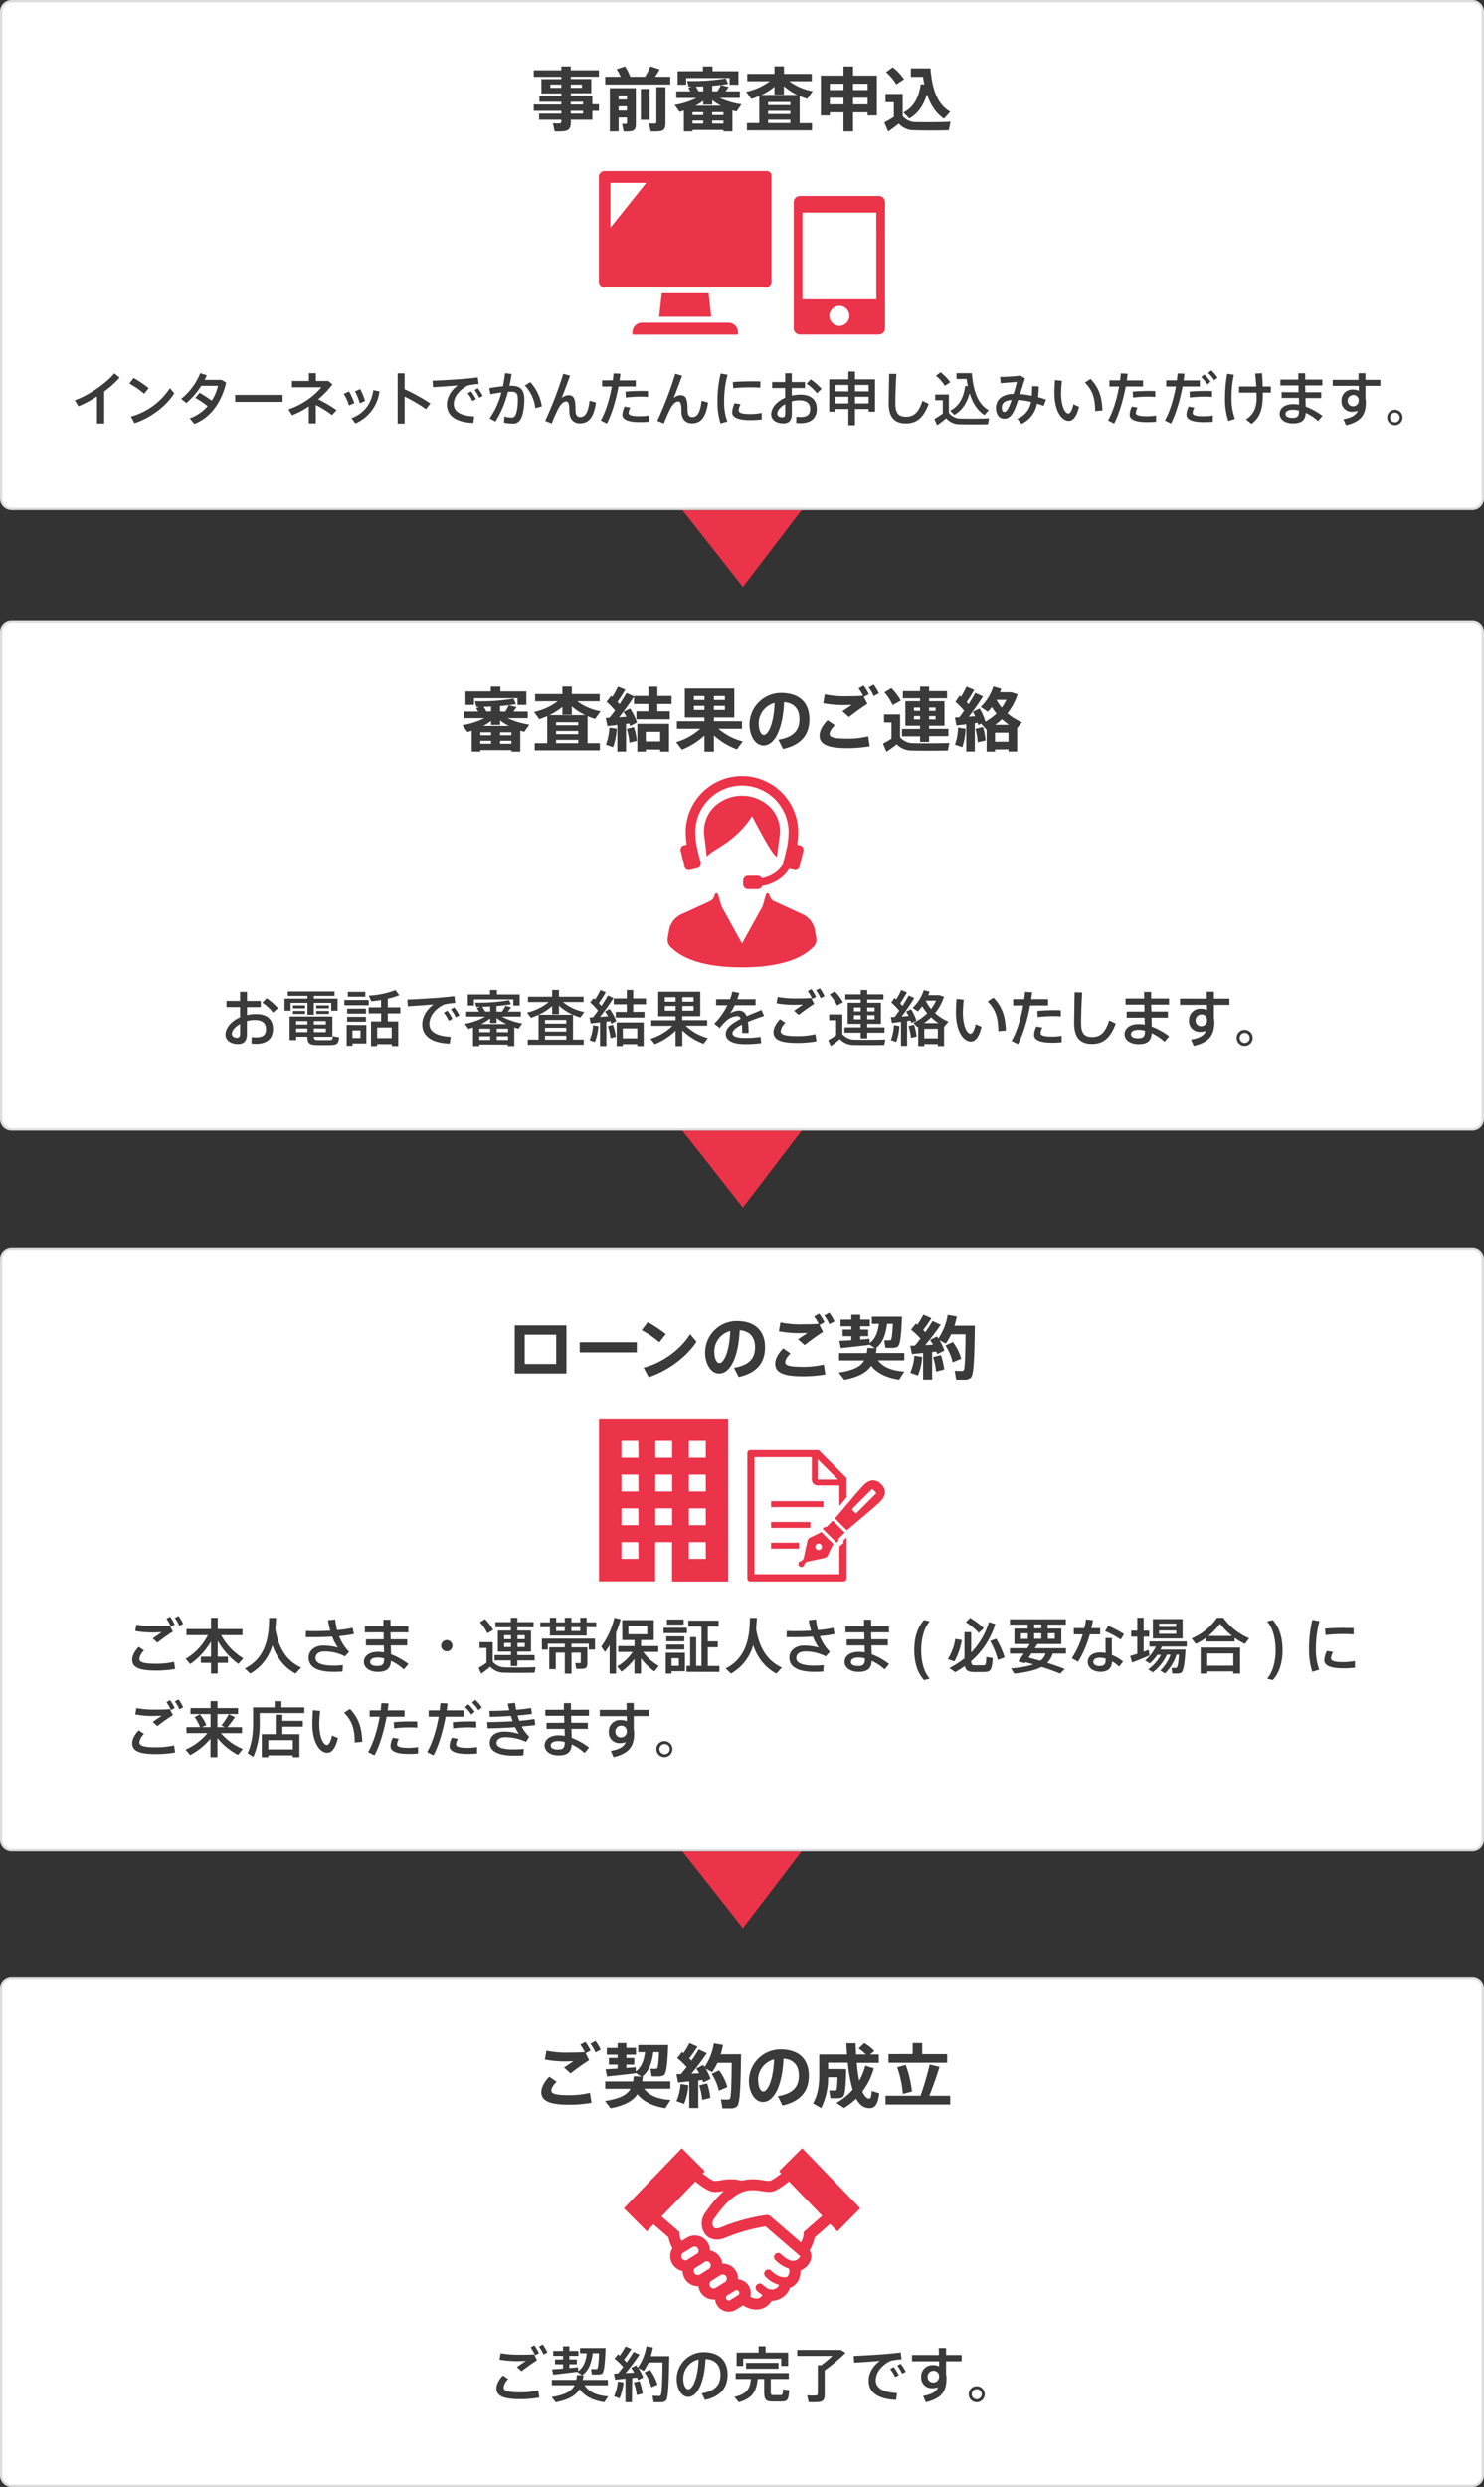 <svg id="レイヤー_1" data-name="レイヤー 1" xmlns="http://www.w3.org/2000/svg" viewBox="0 0 640 1072.37"><rect x="0" y="0" width="640" height="1072.37" fill="#333333" stroke="none"/><defs><style>.cls-1{fill:#eb3349;}.cls-2{fill:#fff;}.cls-3{fill:#ddd;}.cls-4{fill:#3a3a3a;}</style></defs><title>loan_contract_sp</title><polygon class="cls-1" points="345.7 220 294.3 220 320.38 253.19 345.7 220"/><rect class="cls-2" x="0.5" y="0.5" width="639" height="219" rx="4.5"/><path class="cls-3" d="M635,3a4,4,0,0,1,4,4V217a4,4,0,0,1-4,4H5a4,4,0,0,1-4-4V7A4,4,0,0,1,5,3H635m0-1H5A5,5,0,0,0,0,7V217a5,5,0,0,0,5,5H635a5,5,0,0,0,5-5V7a5,5,0,0,0-5-5Z" transform="translate(0 -2)"/><path class="cls-1" d="M330.77,75.76h-70a2.5,2.5,0,0,0-2.5,2.5v45.11a2.56,2.56,0,0,0,2.56,2.56h69.33a2.56,2.56,0,0,0,2.55-2.56V77.71A2,2,0,0,0,330.77,75.76Zm-67.53,24.43V80.85h15.47Z" transform="translate(0 -2)"/><polygon class="cls-1" points="285.41 126.44 284.27 136.59 306.73 136.59 305.6 126.44 285.41 126.44"/><path class="cls-1" d="M314.14,141.15H276.86a4.14,4.14,0,0,0-4.13,4.14v1h45.54v-1A4.14,4.14,0,0,0,314.14,141.15Z" transform="translate(0 -2)"/><path class="cls-1" d="M379,86.51H345a2.69,2.69,0,0,0-2.7,2.69v54.34a2.7,2.7,0,0,0,2.7,2.7H379a2.69,2.69,0,0,0,2.69-2.7V89.2A2.68,2.68,0,0,0,379,86.51Zm-17,56a4.31,4.31,0,1,1,4.31-4.31A4.31,4.31,0,0,1,362,142.52Zm15.94-11.45H346.06V93.69h31.87Z" transform="translate(0 -2)"/><path class="cls-4" d="M242.08,47.07V45.9h-9.45V43.29h9.45v-1H233.5V36.12h8.58v-1H230.2V32.31h11.88V30.63h4.08v1.68h12.12v2.76H246.16v1H255v6.12h-8.82v1h9.27v3.78h2.85V49.8h-2.85v3.84h-9.27v1.14c0,2.22-.66,3.45-2.7,3.78a24.34,24.34,0,0,1-4.29.09l-.75-3.51a20.72,20.72,0,0,0,2.91.09c.57-.06.75-.39.75-.93v-.66h-9.6V51h9.6V49.8H230.2V47.07Zm-4.74-7.2h4.74V38.46h-4.74Zm13.62,0V38.46h-4.8v1.41Zm.48,7.2V45.9h-5.28v1.17Zm-5.28,2.73V51h5.28V49.8Z" transform="translate(0 -2)"/><path class="cls-4" d="M267.66,35.1a19.09,19.09,0,0,0-1.74-3.27l3.63-1.2a21.5,21.5,0,0,1,2.25,4.47h6.39a36,36,0,0,0,2.31-4.5l4,1.32a36.42,36.42,0,0,1-2,3.18h6.57v3.33H261V35.1Zm-.87,17.58v6H263V40H274.2V55.62c0,1.71-.48,2.67-1.92,2.94a16.66,16.66,0,0,1-3.36.12l-.63-3.27c.6,0,1.38.06,1.68,0s.42-.15.42-.45V52.68Zm3.6-7.77V43.17h-3.6v1.74Zm0,4.77V47.85h-3.6v1.83Zm9.75-9.33V53.67h-3.78V40.35Zm6.86-.81V55.29c0,1.92-.56,3-2.25,3.27a29.12,29.12,0,0,1-4.13.12l-.72-3.45a20.55,20.55,0,0,0,2.61.06c.42,0,.57-.27.57-.66V39.54Z" transform="translate(0 -2)"/><path class="cls-4" d="M298.66,58.05v.63h-3.72v-9c-.63.21-1.26.39-1.86.57l-2.13-3a30.17,30.17,0,0,0,9.42-3h-8.7V41.37h6.09a10.68,10.68,0,0,0-.93-1.44l1.44-.57H297l-.69-2.46A85.2,85.2,0,0,0,313,35.79l1,2.37c-1.8.33-4.23.63-6.84.84v2.37h2.22a20.43,20.43,0,0,0,1.53-2.73l3.36.84c-.39.57-.87,1.23-1.41,1.89h6.21v2.85h-8.67A32.08,32.08,0,0,0,319.78,47l-2.16,3.12c-.57-.15-1.14-.33-1.74-.51v9.06H312v-.63Zm4.5-25.35V30.63h4.14V32.7h11.16v5.82h-3.81V35.64H295.93v2.88h-3.69V32.7Zm.12,18.93V50.37h-4.62v1.26Zm0,3.69V54h-4.62v1.29ZM311,47.61a20.07,20.07,0,0,1-3.81-2.4v1.95h-3.9V45.45a20.4,20.4,0,0,1-3.39,2.16Zm-7.71-6.24V39.24c-1.08.06-2.16.09-3.21.12a11.91,11.91,0,0,1,1.17,2ZM312,51.63V50.37h-4.86v1.26Zm0,3.69V54h-4.86v1.29Z" transform="translate(0 -2)"/><path class="cls-4" d="M327.46,55.08V43.38c-1.15.51-2.29.93-3.42,1.32l-2.25-3.12A26.19,26.19,0,0,0,332,37h-9.74V33.84H334V30.6h4.08v3.24h12V37h-9.69a23.43,23.43,0,0,0,10.08,4.32l-2.34,3.3a28.74,28.74,0,0,1-3.27-1.2v11.7h5.31v3.09H322.12V55.08Zm16.37-12.15a23.92,23.92,0,0,1-5.76-3.78v3.63H334V39.39a26,26,0,0,1-5.57,3.54Zm-3,4.41V46h-9.57v1.32Zm0,3.84V49.8h-9.57v1.38Zm0,3.9V53.64h-9.57v1.44Z" transform="translate(0 -2)"/><path class="cls-4" d="M367.89,50.46v8.22h-4.11V50.46h-5.9v1.32H354V34.59h9.78V30.66h4.11v3.93h10.26V51.78h-4V50.46Zm-4.11-9.63V38.1h-5.9v2.73Zm0,6.18V44.16h-5.9V47Zm10.38-6.18V38.1h-6.27v2.73Zm0,6.18V44.16h-6.27V47Z" transform="translate(0 -2)"/><path class="cls-4" d="M395,54.66c3.24.09,11.09.06,14.91-.15l-.73,3.66c-3.65.12-11.21.15-14.81,0a8.46,8.46,0,0,1-6.72-2.85c-1.68,1.35-3.21,2.46-4.62,3.42l-1.65-3.93a45.93,45.93,0,0,0,4.11-2.4V46.08h-3.6V42.51h7.41V52A7,7,0,0,0,395,54.66ZM385,31a24.25,24.25,0,0,1,4.92,5.16c-1.17.75-2.25,1.47-3.36,2.22a21.54,21.54,0,0,0-4.44-5.25Zm13.65,7.44c-.21-1-.42-2.16-.57-3.3h-5.25V31.47h8.46c.72,10,3.48,15.87,8.52,18.72l-2.7,3c-3.34-2.25-5.73-5.7-7.35-10.53-1.2,3.93-3.3,8-7.59,10.47l-2.55-2.61c5.46-2.7,6.87-8.25,7.47-12.21Z" transform="translate(0 -2)"/><path class="cls-4" d="M44.93,184.64h-3.1v-11.7a47.89,47.89,0,0,1-8,4.27l-1.55-2.62c5.75-1.9,13.92-7.62,17-11.62l2.33,1.85a41.56,41.56,0,0,1-6.67,6Z" transform="translate(0 -2)"/><path class="cls-4" d="M64.13,169.37l-1.95,2.42a39.34,39.34,0,0,0-6.38-4.42l1.83-2.4A55.15,55.15,0,0,1,64.13,169.37Zm9.12,0,1.92,2.22C71.7,177.21,64.68,182.41,58,184.49l-1.52-2.83A29.45,29.45,0,0,0,73.25,169.42Z" transform="translate(0 -2)"/><path class="cls-4" d="M86.08,171.37a59.33,59.33,0,0,1,5.23,3.42A18.82,18.82,0,0,0,94,168.37H86.78a31.76,31.76,0,0,1-6.42,7.44L78.14,174a27.43,27.43,0,0,0,8.24-11.1l2.8.9c-.25.65-.57,1.3-.9,2h7.25l2,1.15c-1.83,8.17-6.48,15.05-13.7,17.87l-2-2.4a18.25,18.25,0,0,0,7.72-5.27,40.06,40.06,0,0,0-5.3-3.57Z" transform="translate(0 -2)"/><path class="cls-4" d="M121.88,172.31v3H101.43v-3Z" transform="translate(0 -2)"/><path class="cls-4" d="M145.14,178.86,143.19,181a45.22,45.22,0,0,0-7-4.35v7.95h-3v-7.35a36.08,36.08,0,0,1-7.2,3.82l-1.57-2.52A32.55,32.55,0,0,0,138.62,169h-12.7v-2.72h7.3v-3.38h3v3.38h5.32l1.83,1.45a38.37,38.37,0,0,1-6.15,6.47A56.84,56.84,0,0,1,145.14,178.86Z" transform="translate(0 -2)"/><path class="cls-4" d="M150.52,170.79a25.67,25.67,0,0,1,2.28,5.05l-2.3,1a21.43,21.43,0,0,0-2.23-5Zm13.13,0a17.41,17.41,0,0,1-10.38,13.82l-1.67-2.3c5.52-2,8.57-6.3,9.4-12.07Zm-8.3-1a27.43,27.43,0,0,1,2.1,5.12l-2.3,1a24.62,24.62,0,0,0-2.05-5.17Z" transform="translate(0 -2)"/><path class="cls-4" d="M185.61,176l-1.92,2.45a61.05,61.05,0,0,0-9.2-5.42v11.65h-3v-21.7h3v6.85A83.21,83.21,0,0,1,185.61,176Z" transform="translate(0 -2)"/><path class="cls-4" d="M199.52,165.42c2.1-.18,4.7-.45,6.55-.68l.35,2.83a33.28,33.28,0,0,0-4,.5,6.72,6.72,0,0,0-1.88.82c-3,2-4.85,4.52-4.85,7.45s2.65,5,8.8,5.25l-.35,2.82c-7.17-.25-11.4-2.9-11.4-7.95,0-3.17,1.75-6.07,4.65-8.27-2.62.25-7.49.6-10.64.75l-.2-2.77C190,166.07,197,165.62,199.52,165.42Zm3.63,5.35a18.42,18.42,0,0,1,2.1,3.37l-1.48.82a15.47,15.47,0,0,0-2.07-3.34Zm2.9-1.35a17.11,17.11,0,0,1,2.12,3.32l-1.5.8a14.68,14.68,0,0,0-2-3.32Z" transform="translate(0 -2)"/><path class="cls-4" d="M216.9,168.57a53.16,53.16,0,0,0,.9-5.65l2.82.32c-.22,1.73-.55,3.43-.92,5.13.37,0,.72,0,1,0,3.75,0,5.43,1.83,5.43,5.75s-.68,7.12-1.6,8.67a3.56,3.56,0,0,1-3.5,1.88,17.26,17.26,0,0,1-3.68-.43l.18-2.65a9.48,9.48,0,0,0,2.92.48,1.64,1.64,0,0,0,1.63-.7c.77-1.1,1.25-3.73,1.25-7.13,0-2.57-.73-3.32-2.78-3.32-.47,0-1,0-1.5.05a43.81,43.81,0,0,1-5.39,12.82l-2.5-1.35a34.55,34.55,0,0,0,5.07-11.19c-1.57.17-3.22.45-4.72.77l-.5-2.62C212.8,169,215,168.74,216.9,168.57Zm16.77,8.69-2.82.73a16.88,16.88,0,0,0-4.48-9.75l2.33-1.45A19.64,19.64,0,0,1,233.67,177.26Z" transform="translate(0 -2)"/><path class="cls-4" d="M245.85,164c-1.2,3.23-2.57,7-3.65,9.67a4.8,4.8,0,0,1,2.9-1.24c2.25,0,3.08,1.24,3.08,6.12,0,2.72.8,3.32,2.12,3.32,1.85,0,3.35-1.55,3.95-7.05l2.77.75c-1,7-3.47,9-6.95,9-2.67,0-4.52-1.77-4.52-5.27s-.5-4.18-1.45-4.18a2.9,2.9,0,0,0-2,1.18,7.58,7.58,0,0,0-1.23,1.72,68,68,0,0,0-2.92,6.6l-2.83-1.12a160.07,160.07,0,0,0,7.78-20.32Z" transform="translate(0 -2)"/><path class="cls-4" d="M264.28,166c.12-1,.25-2.05.32-3l2.95.15c-.1.95-.22,1.9-.37,2.87h7v2.63h-7.45c-1.1,5.92-2.92,12-5,16l-2.65-1.32c2.1-3.6,3.82-9.25,4.77-14.67h-4.17V166Zm7.55,11.8a5.09,5.09,0,0,0-.75,2.27c0,1.1,1.82,1.45,4.87,1.45a23.61,23.61,0,0,0,3.85-.32v2.67c-1.3.13-2.57.18-3.82.18-4.55,0-7.58-.88-7.58-3.25a8.49,8.49,0,0,1,1-3.48Zm7.62-4.62a31.68,31.68,0,0,0-3.4-.13,48.34,48.34,0,0,0-6.17.4l-.15-2.55c1.85-.2,4.45-.3,6.57-.32,1.18,0,2.28,0,3.15.07Z" transform="translate(0 -2)"/><path class="cls-4" d="M294.19,164c-1.2,3.23-2.58,7-3.65,9.67a4.78,4.78,0,0,1,2.9-1.24c2.25,0,3.07,1.24,3.07,6.12,0,2.72.8,3.32,2.13,3.32,1.85,0,3.35-1.55,3.95-7.05l2.77.75c-1,7-3.47,9-6.95,9-2.67,0-4.52-1.77-4.52-5.27s-.5-4.18-1.45-4.18a2.92,2.92,0,0,0-2,1.18,7.54,7.54,0,0,0-1.22,1.72,68,68,0,0,0-2.92,6.6l-2.83-1.12a160,160,0,0,0,7.77-20.32Z" transform="translate(0 -2)"/><path class="cls-4" d="M309.42,174.89a53.38,53.38,0,0,1,1.37-11.82l3,.52a42.26,42.26,0,0,0-1.48,11.27,23.43,23.43,0,0,0,1.38,8.9l-2.93.85a29.52,29.52,0,0,1-1.32-9.7Zm19.07,8.05c-1.6.15-3.4.25-4.88.25-4.47,0-7.84-.83-7.84-3.4a9.77,9.77,0,0,1,1.07-3.9l2.55.45a6.5,6.5,0,0,0-.82,2.55c0,1.27,1.7,1.67,5,1.67a30.12,30.12,0,0,0,4.93-.45Zm-4.1-16.5c1.22,0,2.52,0,3.55.05l-.05,2.68c-1.25-.1-2.78-.15-4.3-.15-2.45,0-5.2.15-7.37.37l-.18-2.65c2.4-.22,5.52-.3,8.32-.3Z" transform="translate(0 -2)"/><path class="cls-4" d="M338.62,166.74v-3.8h2.85v3.8h5.69v2.58h-5.69v3.29a17.22,17.22,0,0,1,3.77-.42c4.67,0,7,2.3,7,6.2,0,3.7-2.28,6.12-7,6.12a18.61,18.61,0,0,1-1.87-.12l.07-2.68a13,13,0,0,0,1.85.13c3,0,4.1-1.18,4.1-3.48s-1.45-3.72-4.7-3.72a12.27,12.27,0,0,0-3.22.45v5.32c0,2.78-1.1,4.18-3.65,4.18-3.28,0-5.23-1.73-5.23-3.83,0-2.92,2.45-5.67,6-7.22v-4.22H333v-2.58Zm-3.4,13.62c0,.9.72,1.63,2.07,1.63,1,0,1.33-.48,1.33-1.65v-4.05C336.59,177.44,335.22,179,335.22,180.36Zm19.09-10.67-2,1.88a19.56,19.56,0,0,0-4.45-4.1l1.78-1.88A27.65,27.65,0,0,1,354.31,169.69Z" transform="translate(0 -2)"/><path class="cls-4" d="M368.73,178.39v7h-2.85v-7h-5.6v1.15h-2.67V165.59h8.27v-3.4h2.85v3.4h8.63v13.95h-2.75v-1.15Zm-2.85-7.6V168h-5.6v2.75Zm0,5.17v-2.87h-5.6V176Zm8.73-5.17V168h-5.88v2.75Zm0,5.17v-2.87h-5.88V176Z" transform="translate(0 -2)"/><path class="cls-4" d="M386.59,163.22c-.35,5.35-.45,10.34-.45,12.69,0,4.28,1.38,5.83,4.6,5.83s5.38-1.6,7.08-6.88l2.7,1.3c-2.43,6.58-5.68,8.45-9.85,8.45-5.13,0-7.4-2.92-7.4-8.62,0-2.38.12-7.42.2-12.77Z" transform="translate(0 -2)"/><path class="cls-4" d="M414.47,182.51c2.7.08,9,.08,12.07-.1l-.47,2.55c-3,.08-9.07.1-12,0a7.46,7.46,0,0,1-6-2.58c-1.43,1.23-2.72,2.18-3.92,3l-1.18-2.7a35.18,35.18,0,0,0,3.63-2.33v-5.75h-3.28v-2.47h5.9v7.9A6.26,6.26,0,0,0,414.47,182.51Zm-8.82-20a21.91,21.91,0,0,1,4.15,4.3c-.85.57-1.6,1.05-2.33,1.55a18.1,18.1,0,0,0-3.82-4.35Zm11.75,6c-.2-1-.38-2-.53-3.1H412.5v-2.5h6.62c.68,8.55,3,13.6,7.3,16-.7.75-1.27,1.4-1.87,2.08-2.95-1.93-5.05-5-6.38-9.42-1,3.47-2.72,7.14-6.6,9.34l-1.77-1.82c4.75-2.35,6-7.22,6.47-10.67Z" transform="translate(0 -2)"/><path class="cls-4" d="M444.64,175.34a33.39,33.39,0,0,0-5.54-.88c-.45,1.33-.9,2.58-1.33,3.63-1.35,3.22-2.7,4.5-4.7,4.5-2.27,0-3.55-2.1-3.55-4.55,0-3.35,2.18-6,7.6-6.2.55-1.77,1.05-3.6,1.43-5.17-1.68.15-4.73.4-7,.55l-.23-2.7a74.44,74.44,0,0,0,8.75-.55l2,1.2c-.62,1.82-1.37,4.3-2.15,6.77a42.3,42.3,0,0,1,5.07.75c.1-1.27.15-2.65.15-4.15l2.85.05a41.61,41.61,0,0,1-.3,4.7c1.15.3,2.3.62,3.43,1l-1,2.72c-.95-.32-1.92-.65-2.9-.92a11.89,11.89,0,0,1-6.69,8.72l-1.8-2.25A9.3,9.3,0,0,0,444.64,175.34Zm-12.59,2.55c0,1.05.37,1.77,1.05,1.77s1.3-.57,2.1-2.4c.35-.8.72-1.75,1.07-2.8C433,174.77,432.05,176,432.05,177.89Z" transform="translate(0 -2)"/><path class="cls-4" d="M458,166.22a45.83,45.83,0,0,0-.38,5.32c0,5.47,1.65,8.8,3.15,8.8.85,0,1.68-1.6,2.15-4l2.43,1.07c-.95,4.08-2.45,6.1-4.45,6.1-2.85,0-6.15-4-6.15-11.94,0-1.7.07-3.63.25-5.68Zm12.32-.83c3.72,3.88,4.92,7.92,5.13,13.62l-3.13.28c-.05-5.65-1.12-9-4.42-12.32Z" transform="translate(0 -2)"/><path class="cls-4" d="M483.05,166c.13-1,.25-2.05.33-3l2.95.15c-.1.95-.23,1.9-.38,2.87h7v2.63h-7.45c-1.1,5.92-2.93,12-5,16l-2.64-1.32c2.1-3.6,3.82-9.25,4.77-14.67h-4.17V166Zm7.55,11.8a5.09,5.09,0,0,0-.75,2.27c0,1.1,1.83,1.45,4.88,1.45a23.61,23.61,0,0,0,3.85-.32v2.67c-1.3.13-2.58.18-3.83.18-4.55,0-7.57-.88-7.57-3.25a8.34,8.34,0,0,1,1-3.48Zm7.63-4.62a31.68,31.68,0,0,0-3.4-.13,48.38,48.38,0,0,0-6.18.4l-.15-2.55c1.85-.2,4.45-.3,6.58-.32,1.17,0,2.27,0,3.15.07Z" transform="translate(0 -2)"/><path class="cls-4" d="M507.54,166c.12-1,.25-2.05.32-3l2.95.15c-.1.95-.22,1.9-.37,2.87h7v2.63H510c-1.1,5.92-2.92,12-5,16l-2.65-1.32c2.1-3.6,3.82-9.25,4.77-14.67h-4.17V166Zm7.54,11.8a5.09,5.09,0,0,0-.75,2.27c0,1.1,1.83,1.45,4.88,1.45a23.61,23.61,0,0,0,3.85-.32v2.67c-1.3.13-2.58.18-3.83.18-4.55,0-7.57-.88-7.57-3.25a8.49,8.49,0,0,1,1-3.48Zm7.63-4.62a31.68,31.68,0,0,0-3.4-.13,48.38,48.38,0,0,0-6.18.4l-.14-2.55c1.84-.2,4.44-.3,6.57-.32,1.17,0,2.27,0,3.15.07Zm-3.33-9.7a16,16,0,0,1,2.68,3.15l-1.4,1.12a14.51,14.51,0,0,0-2.63-3.12Zm3-1.8a16.14,16.14,0,0,1,2.7,3.15l-1.42,1.12a15.45,15.45,0,0,0-2.63-3.15Z" transform="translate(0 -2)"/><path class="cls-4" d="M532.12,163.59a47,47,0,0,0-1,9.88,25.42,25.42,0,0,0,1.47,9.19l-2.85.88a29.3,29.3,0,0,1-1.42-9.8,59.83,59.83,0,0,1,.92-10.57Zm9.67,5.08c-.1-1.73-.25-3.6-.5-5.58l3-.17c.15,2.07.23,4,.28,5.75h3.5v2.65h-3.45v.4c0,6.42-1,10.19-4.9,13.09l-2.35-1.92c3.6-2.4,4.92-5.73,4.5-11.25l0-.32h-7.52v-2.65Z" transform="translate(0 -2)"/><path class="cls-4" d="M560,171.14c0-1,0-1.95,0-2.92h-7.8v-2.53h7.73c0-1,0-2,0-2.75h2.95v2.75h7.4v2.53h-7.4c0,1,.05,1.95.08,2.92h6.84v2.52h-6.8c.06,1.4.08,2.68.11,3.7a27.71,27.71,0,0,1,7.22,4l-1.88,2.23a20.44,20.44,0,0,0-5.32-3.55c-.2,3.1-1.65,4.55-5.47,4.55s-5.78-1.93-5.78-4.1c0-2.4,2.1-4.2,5.88-4.2a13.75,13.75,0,0,1,2.47.22c0-.85,0-1.85-.07-2.9h-7.43v-2.52Zm-2.47,7.57c-2,0-3.13.73-3.13,1.8s1,1.7,3,1.7c2.2,0,2.82-.75,2.82-3.05v-.1A11.59,11.59,0,0,0,557.53,178.71Z" transform="translate(0 -2)"/><path class="cls-4" d="M585.87,165.79c0-1,0-2,0-2.87h3v2.87h6.44v2.6h-6.44v5.52a5.48,5.48,0,0,1,.17,1.4c0,4.88-1.37,8.4-8.55,10.08l-1.12-2.6c3.82-.7,5.47-1.85,6.2-3.63a6.85,6.85,0,0,1-2.3.4,4.39,4.39,0,0,1-4.73-4.7,4.66,4.66,0,0,1,4.9-4.87,6.34,6.34,0,0,1,2.55.5c0-.67,0-1.4,0-2.1H574.75v-2.6Zm-2.4,6.55a2.39,2.39,0,0,0-2.25,2.47,2.29,2.29,0,0,0,2.37,2.4,2.41,2.41,0,0,0,2.38-2.42v-.33A2.26,2.26,0,0,0,583.47,172.34Z" transform="translate(0 -2)"/><path class="cls-4" d="M604.89,182.06a3.32,3.32,0,1,1-3.32-3.35,3.31,3.31,0,0,1,3.32,3.35Zm-5.39,0a2.08,2.08,0,0,0,2.07,2.08,2.09,2.09,0,1,0,0-4.18A2.08,2.08,0,0,0,599.5,182Z" transform="translate(0 -2)"/><polygon class="cls-1" points="345.7 487.48 294.3 487.48 320.38 520.67 345.7 487.48"/><rect class="cls-2" x="0.5" y="267.98" width="639" height="219" rx="4.5"/><path class="cls-3" d="M635,270.48a4,4,0,0,1,4,4v210a4,4,0,0,1-4,4H5a4,4,0,0,1-4-4v-210a4,4,0,0,1,4-4H635m0-1H5a5,5,0,0,0-5,5v210a5,5,0,0,0,5,5H635a5,5,0,0,0,5-5v-210a5,5,0,0,0-5-5Z" transform="translate(0 -2)"/><path class="cls-4" d="M207.16,325.52v.64h-3.72v-9c-.63.21-1.26.38-1.86.57l-2.13-3a30.17,30.17,0,0,0,9.42-3h-8.7v-2.85h6.09a10.68,10.68,0,0,0-.93-1.44l1.44-.57h-1.29l-.69-2.46a85.2,85.2,0,0,0,16.68-1.11l1.05,2.37c-1.8.33-4.23.63-6.84.84v2.37h2.22a20.43,20.43,0,0,0,1.53-2.73l3.36.84c-.39.57-.87,1.23-1.41,1.89h6.21v2.85h-8.67a32.7,32.7,0,0,0,9.36,2.79l-2.16,3.12c-.57-.15-1.14-.33-1.74-.52v9.07h-3.84v-.64Zm4.5-25.34v-2.07h4.14v2.07H227V306h-3.81v-2.88H204.43V306h-3.69v-5.82Zm.12,18.93v-1.27h-4.62v1.27Zm0,3.68V321.5h-4.62v1.29Zm7.71-7.71a20,20,0,0,1-3.81-2.39v1.95h-3.9v-1.71a19.73,19.73,0,0,1-3.39,2.15Zm-7.71-6.23v-2.13c-1.08.06-2.16.09-3.21.12a11.91,11.91,0,0,1,1.17,2Zm8.76,10.26v-1.27h-4.86v1.27Zm0,3.68V321.5h-4.86v1.29Z" transform="translate(0 -2)"/><path class="cls-4" d="M236,322.55V310.86c-1.14.51-2.28.93-3.42,1.32l-2.25-3.12a26.23,26.23,0,0,0,10.2-4.62h-9.75v-3.12h11.76v-3.24h4.08v3.24h12v3.12h-9.69A23.43,23.43,0,0,0,259,308.76l-2.34,3.3a30.79,30.79,0,0,1-3.27-1.2v11.69h5.31v3.09H230.61v-3.09Zm16.38-12.14a23.92,23.92,0,0,1-5.76-3.78v3.63h-4.08v-3.39a26.36,26.36,0,0,1-5.58,3.54Zm-3,4.41V313.5h-9.57v1.32Zm0,3.84v-1.38h-9.57v1.38Zm0,3.89v-1.43h-9.57v1.43Z" transform="translate(0 -2)"/><path class="cls-4" d="M270,326.16h-3.78V314.67c-1.59.21-3.12.36-4.29.5l-.69-3.53,1.62-.09c.81-1,1.59-2.07,2.37-3.12a28.84,28.84,0,0,0-3.66-3.78l2-2.55.51.42a37.46,37.46,0,0,0,2.4-4.41l3.18,1.29a55.5,55.5,0,0,1-3.36,5.28l.87,1c1.2-1.77,2.22-3.45,3-4.83l3.27,1.5v-.21h6.24v-4h3.84v4h6.12v3.48H283.5v3.15h5.37v3.45H274.44v-3.45h5.22v-3.15h-6.24v-3.21a103.62,103.62,0,0,1-6.45,8.94c1.08-.06,2.19-.15,3.18-.21a18.52,18.52,0,0,0-1.26-2.1l2.82-1.47a24.89,24.89,0,0,1,3,6.05c-1,.55-2,1-3,1.5-.09-.33-.21-.71-.33-1.08l-1.41.19Zm-4-9.84a30.51,30.51,0,0,1-1.59,7.94l-3.12-1.08a24.35,24.35,0,0,0,1.53-7.37Zm7.35-.72a27.92,27.92,0,0,1,1.29,5.94l-3.21.78a26.78,26.78,0,0,0-1.14-5.91C271.35,316.11,272.34,315.87,273.33,315.6Zm5.16,9.65v.93h-3.66v-12h13.68v12H284.7v-.89Zm6.21-3.45v-4.17h-6.21v4.17Z" transform="translate(0 -2)"/><path class="cls-4" d="M320.34,321.78l-2.55,3.42a31.1,31.1,0,0,1-9.9-6v7h-4.08v-6.95a31.55,31.55,0,0,1-9.72,6.08l-2.49-3.23A26.75,26.75,0,0,0,302,316.32H291.93v-3.24h11.88v-1.65h-8.46V298.92h21.33v12.51h-8.79v1.65H320v3.24H309.84A25.7,25.7,0,0,0,320.34,321.78Zm-21.09-17.91h4.56v-1.68h-4.56Zm0,4.32h4.56v-1.77h-4.56Zm13.38-4.32v-1.68h-4.74v1.68Zm0,4.32v-1.77h-4.74v1.77Z" transform="translate(0 -2)"/><path class="cls-4" d="M323.24,314.42a13.65,13.65,0,0,1,13.62-13.58c9,0,12.21,5.37,12.21,11.31,0,5.73-2.55,10.92-11.37,12.89l-2-4c7.23-1.2,9.06-4.67,9.06-8.84s-2-7-6.63-7.38c-.45,11.16-3.87,18.72-8.85,18.72-3.69,0-6.06-4.47-6.06-9.12Zm4-.09c0,2.76,1,4.68,2.19,4.68,1.8,0,4.32-4.7,4.62-13.85A9.21,9.21,0,0,0,327.2,314.33Z" transform="translate(0 -2)"/><path class="cls-4" d="M353.46,319.2c0-1.89,1.17-4.29,3.45-6.57l3.15,2.19c-1.47,1.41-2.28,2.79-2.28,3.77,0,1.57,2.37,2,8,2a36.62,36.62,0,0,0,8.64-1l.66,4.3a57.7,57.7,0,0,1-9.57.8c-8,0-12.06-1.38-12.06-5.45Zm11.28-16.95c2.67,0,5.19,0,7.47-.21a20.56,20.56,0,0,0-1.95-3.18l2.16-1.2a20.89,20.89,0,0,1,2.28,3.72l-2.16,1.17,1.53,3a96.45,96.45,0,0,0-7.95,5.7l-2.82-2.49c1.26-.9,3-2,4-2.76-1.17,0-2.64.09-3.69.09a47.37,47.37,0,0,1-8.58-.81l.66-3.84a42,42,0,0,0,9,.84Zm12.06-5a24.34,24.34,0,0,1,2.25,3.75l-2.25,1.2a15.89,15.89,0,0,0-2.19-3.72Z" transform="translate(0 -2)"/><path class="cls-4" d="M394,322.53c3.36.09,11.49.09,15.42-.1l-.63,3.28c-3.81.08-11.64.12-15.36,0a9,9,0,0,1-6.72-2.69,45.81,45.81,0,0,1-4.41,3.21l-1.5-3.51a38.27,38.27,0,0,0,3.66-2.11v-7h-3.21v-3.48h6.93V320A7.38,7.38,0,0,0,394,322.53Zm-9.57-23.76a24.53,24.53,0,0,1,4.05,5.4l-3.51,1.92a21.79,21.79,0,0,0-3.57-5.49Zm12.36,17.61V315h-6.33V304.41h6.33v-1.26h-7.41v-3.09h7.41v-1.95h3.9v1.95h7.74v3.09h-7.74v1.26h6.63V315h-6.63v1.35H409v3.15h-8.31V322h-3.9v-2.43H389v-3.15Zm-2.61-7.8h2.61v-1.41h-2.61Zm0,3.71h2.61v-1.46h-2.61Zm9.3-3.71v-1.41h-2.79v1.41Zm0,3.71v-1.46h-2.79v1.46Z" transform="translate(0 -2)"/><path class="cls-4" d="M429.12,325.25v.93h-3.63v-9.39l-2.34-2.66c.39-.18.81-.39,1.2-.6l-2.49,1.2c-.06-.31-.15-.63-.24-1l-1.23.18v12.24H416.7V314.4l-4.23.48-.66-3.42,1.89-.09c.72-.93,1.41-1.89,2.07-2.85a30,30,0,0,0-3.75-3.84l1.86-2.7a4.9,4.9,0,0,1,.6.51,42.86,42.86,0,0,0,2.31-4.38l3.36,1.41a48.06,48.06,0,0,1-3.27,5.25c.3.33.57.63.81.93,1.17-1.8,2.16-3.51,2.88-4.89l3.36,1.53c-1.59,2.52-3.75,5.7-6.12,8.76l2.73-.18a19.43,19.43,0,0,0-1-1.92l2.91-1.44a21.78,21.78,0,0,1,2.49,5.69,23.11,23.11,0,0,0,4.8-3.5,23.56,23.56,0,0,1-2-2.79,23,23,0,0,1-1.74,2c-1.08-.72-2.07-1.41-3.09-2.07a20.58,20.58,0,0,0,5.46-8.85l3.42,1c-.18.51-.33,1-.54,1.5h4.95l2.64.9a25.62,25.62,0,0,1-4.38,8.19,22.87,22.87,0,0,0,6.3,3.87L438.66,316v10.14h-3.75v-.93Zm-12.69-8.93a29.31,29.31,0,0,1-1.41,7.94s-3.15-1.05-3.18-1.08a23.52,23.52,0,0,0,1.32-7.37Zm7.47-.78a25.83,25.83,0,0,1,1.11,5.84l-3.36.79a26.87,26.87,0,0,0-1-5.79Zm11.19-.93a25.6,25.6,0,0,1-3-2.43,24.77,24.77,0,0,1-2.94,2.43Zm-.18,7.28V318h-5.79v3.89ZM432,307.2a19.39,19.39,0,0,0,2-3.39h-4.26A19.56,19.56,0,0,0,432,307.2Z" transform="translate(0 -2)"/><path class="cls-1" d="M352,406.33l-.59-3.39a9.33,9.33,0,0,0-5.42-6.78l-12.33-5.66c-1.51-.69-1.94-2.89-2-3a.8.8,0,0,0-.7-.31h0a.74.74,0,0,0-.62.51l-1.42,5L320,408.81l-8.86-16.07-1.45-5.05a.78.78,0,0,0-.73-.52.74.74,0,0,0-.66.42s-.44,2.22-1.95,2.91L294,396.16a9.37,9.37,0,0,0-5.43,6.78l-.58,3.39a4.36,4.36,0,0,0,1.36,4.12c.15.11.33.28.57.49,2.27,2,9.17,8.14,30.06,8.14s27.79-6.13,30.06-8.14c.24-.21.42-.38.57-.49A4.37,4.37,0,0,0,352,406.33Z" transform="translate(0 -2)"/><path class="cls-1" d="M325.87,356.82c3,5.6,7.08,13.28,8.87,14.4l.33.21,1.25-9.7a14.78,14.78,0,0,0-3.86-11.35,17.39,17.39,0,0,0-24.92,0,14.79,14.79,0,0,0-3.86,11.36l1.13,9.6.38-.41a21.29,21.29,0,0,1,4-2.86c4.11-2.59,10.3-6.49,15.15-14.19C324.75,354.71,325.28,355.71,325.87,356.82Z" transform="translate(0 -2)"/><path class="cls-1" d="M295.22,375.71a1.92,1.92,0,0,0,1.87,1.48,1.61,1.61,0,0,0,.44-.06l3.24-.78a1.91,1.91,0,0,0,1.34-1.18h.13l-.06-.25a2.06,2.06,0,0,0,0-.89l-1.69-7a39.44,39.44,0,0,1-.61-6.18,20.11,20.11,0,0,1,40.22,0,38.2,38.2,0,0,1-.64,6.26L337.81,374a3.11,3.11,0,0,0,0,.32l-.07.14c0,.05-2.25,4.87-9.17,6.23a2.07,2.07,0,0,0-1.82-1.08h-4.17a2.07,2.07,0,0,0-2.07,2.07v1.63a2.07,2.07,0,0,0,2.07,2.07h4.17a2.07,2.07,0,0,0,1.94-1.36,17.8,17.8,0,0,0,8.51-3.8,14.76,14.76,0,0,0,3.14-3.65l2.17.52a1.61,1.61,0,0,0,.44.05,1.91,1.91,0,0,0,1.87-1.47l1.65-6.89A1.93,1.93,0,0,0,345,366.5l-1.2-.28a39.73,39.73,0,0,0,.43-5.33,24.25,24.25,0,0,0-48.5,0,39.73,39.73,0,0,0,.43,5.33l-1.2.28a1.92,1.92,0,0,0-1.41,2.32Z" transform="translate(0 -2)"/><path class="cls-4" d="M103.53,433.55V429.6h3v3.95h5.93v2.68h-5.93v3.43a18.06,18.06,0,0,1,3.93-.44c4.86,0,7.28,2.39,7.28,6.45,0,3.85-2.37,6.37-7.28,6.37a17.69,17.69,0,0,1-2-.13l.07-2.78a14.17,14.17,0,0,0,1.93.13c3.15,0,4.26-1.22,4.26-3.62s-1.5-3.87-4.89-3.87a12.9,12.9,0,0,0-3.35.47v5.54c0,2.88-1.14,4.34-3.79,4.34-3.41,0-5.44-1.8-5.44-4,0-3,2.55-5.9,6.27-7.51v-4.4H97.68v-2.68ZM100,447.72c0,.94.76,1.69,2.16,1.69,1,0,1.38-.49,1.38-1.71v-4.21C101.42,444.68,100,446.32,100,447.72Zm19.87-11.1-2.08,1.95a20.47,20.47,0,0,0-4.63-4.26l1.84-1.95A27.93,27.93,0,0,1,119.86,436.62Z" transform="translate(0 -2)"/><path class="cls-4" d="M132.6,432.54v-1.17h-8.48v-1.93h20.15v1.93h-8.94v1.17h10.25v5.22h-2.74v-3.38h-7.51v5.13H132.6v-5.13h-7.25v3.38h-2.63v-5.22Zm4.47,17.89c1.28,0,3.51,0,4.86,0s1.51-.13,1.59-1.69l2.73.47c-.31,2.91-.88,3.3-4.08,3.38-1.59,0-3.9,0-5.38,0-3.33-.08-4.22-.76-4.24-3.62h-4.84v1.46H124.9V440.26h18.44V449h-8C135.38,450.19,135.77,450.38,137.07,450.43Zm-5.51-14.95v1.27h-5.2v-1.27Zm0,2.36v1.3h-5.2v-1.3Zm1,5.88v-1.48h-4.84v1.48Zm-4.84,1.69V447h4.84v-1.56Zm12.79-1.69v-1.48h-5.17v1.48Zm-5.17,1.69V447h5.17v-1.56Zm6.5-9.93v1.27h-5.46v-1.27Zm0,2.36v1.3h-5.46v-1.3Z" transform="translate(0 -2)"/><path class="cls-4" d="M159,433.14v2.26H148.52v-2.26Zm-7,10.79h6v7.95h-6v1h-2.5v-9H152Zm5.82-7.07V439h-8.11v-2.1Zm0,3.53v2.11h-8.11v-2.11Zm-.28-10.79v2.13H150V429.6Zm-2.06,19.94v-3.27H152v3.27Zm7.18,2.6V453H160V442.39h4.37v-3.48H159v-2.6h5.33v-3.15c-1.45.24-2.91.42-4.21.52l-1.09-2.44a37.26,37.26,0,0,0,11.54-2.39l1.61,2.21a28.05,28.05,0,0,1-4.94,1.5v3.75h5.41v2.6h-5.41v3.48h4.5V453H169v-.81Zm6.26-2.57V445h-6.26v4.6Z" transform="translate(0 -2)"/><path class="cls-4" d="M189.13,432.17c2.19-.18,4.89-.46,6.82-.7l.36,2.94a35.73,35.73,0,0,0-4.13.52,6.84,6.84,0,0,0-2,.86c-3.15,2-5,4.71-5,7.75s2.76,5.17,9.15,5.46l-.36,2.94c-7.46-.26-11.86-3-11.86-8.27,0-3.3,1.82-6.32,4.84-8.61-2.73.26-7.8.62-11.08.78l-.2-2.88C179.23,432.85,186.53,432.38,189.13,432.17Zm3.77,5.57a19.08,19.08,0,0,1,2.19,3.51l-1.54.86a16,16,0,0,0-2.15-3.49Zm3-1.41a18.09,18.09,0,0,1,2.21,3.46l-1.56.84a15,15,0,0,0-2.11-3.46Z" transform="translate(0 -2)"/><path class="cls-4" d="M206.71,452.33V453H204v-8l-2,.6-1.54-2.19a26.24,26.24,0,0,0,8.79-3.14h-8.19v-2.11h5.57a8.7,8.7,0,0,0-1-1.51l1.4-.54h-1.61l-.52-1.83a72.71,72.71,0,0,0,14.67-1.09l.78,1.75a60.64,60.64,0,0,1-6.22.8v2.42h2.34a18.33,18.33,0,0,0,1.51-2.52l2.44.62a23.6,23.6,0,0,1-1.43,1.9h5.65v2.11h-8.19a28.29,28.29,0,0,0,8.76,3l-1.59,2.26c-.6-.18-1.19-.36-1.82-.57V453h-2.78v-.62Zm4.61-21.58v-1.93h3v1.93h9.8v4.8h-2.75v-2.67H204.4v2.67h-2.65v-4.8Zm.07,16.27v-1.51h-4.68V447Zm0,3.33v-1.56h-4.68v1.56Zm7-6.84a20.48,20.48,0,0,1-4.21-2.62v2.18h-2.81v-2a19.49,19.49,0,0,1-3.87,2.44Zm-7-5.38v-2.21c-1.17.05-2.34.1-3.43.13a13.83,13.83,0,0,1,1.28,2.08Zm7.7,8.89v-1.51h-4.86V447Zm0,3.33v-1.56h-4.86v1.56Z" transform="translate(0 -2)"/><path class="cls-4" d="M232.27,450.22V439.51a25.07,25.07,0,0,1-3.3,1.3l-1.64-2.24a22.87,22.87,0,0,0,9.31-4.55h-8.92v-2.29h10.4v-2.94h2.94v2.94h10.61V434h-8.9a20.53,20.53,0,0,0,9.23,4.32l-1.69,2.36a24.52,24.52,0,0,1-3.19-1.17v10.69h4.62v2.24H227.61v-2.24Zm14.79-10.71a21.14,21.14,0,0,1-6-3.93v3.67h-2.94v-3.49a23.07,23.07,0,0,1-5.85,3.75Zm-2.83,3.82v-1.59h-9.18v1.59Zm0,3.41v-1.62h-9.18v1.62Zm0,3.48v-1.66h-9.18v1.66Z" transform="translate(0 -2)"/><path class="cls-4" d="M261.5,453h-2.74V442.78c-1.48.19-2.91.34-4,.45l-.52-2.55,1.48-.08c.75-.94,1.48-1.9,2.18-2.86a25,25,0,0,0-3.38-3.56l1.46-1.82a7,7,0,0,1,.65.57,31.56,31.56,0,0,0,2.31-4.11l2.32.94a48.7,48.7,0,0,1-3,4.73,14.73,14.73,0,0,1,1.09,1.25c1.14-1.69,2.13-3.28,2.83-4.58l2.39,1.12a91.46,91.46,0,0,1-5.82,8.14l3.48-.26a21.17,21.17,0,0,0-1.32-2.06l2-1.09a21.51,21.51,0,0,1,2.87,5.25c-.81.45-1.49.78-2.16,1.12-.11-.36-.24-.73-.39-1.14l-1.74.23Zm-3.41-8.58a24.83,24.83,0,0,1-1.54,6.84l-2.26-.78a20.28,20.28,0,0,0,1.48-6.43Zm6.27-.55A25.45,25.45,0,0,1,265.6,449l-2.31.6a23.08,23.08,0,0,0-1.17-5.18C263,444.19,263.65,444,264.36,443.82Zm5.95-5.56V435h-5.64v-2.52h5.64v-3.67h2.76v3.67h5.53V435h-5.53v3.25h4.86v2.47H265.55v-2.47Zm-1.72,13.86V453h-2.65V442.81h11.65V453h-2.76v-.83Zm6.24-2.5v-4.29h-6.24v4.29Z" transform="translate(0 -2)"/><path class="cls-4" d="M305.28,449.57,303.44,452a25.48,25.48,0,0,1-9.16-5.75V453h-2.91v-6.66a26.38,26.38,0,0,1-9,5.83l-1.8-2.32a23.14,23.14,0,0,0,9.44-5.59h-9.15v-2.36h10.5v-1.74h-7.49V429.55H302v10.56h-7.75v1.74H305v2.36h-9.29A21.65,21.65,0,0,0,305.28,449.57Zm-18.56-15.7h4.65v-1.95h-4.65Zm0,3.87h4.65v-2h-4.65Zm12.4-3.87v-1.95h-4.84v1.95Zm0,3.87v-2h-4.84v2Z" transform="translate(0 -2)"/><path class="cls-4" d="M329.52,440c-2.06.7-4.61,1.58-6.95,2.57a34.57,34.57,0,0,1,.26,4.81h-2.78c0-.47,0-.88,0-1.3,0-.88,0-1.66-.08-2.34-2.34,1.2-4.06,2.5-4.06,3.77s1.77,2,5.46,2A37.08,37.08,0,0,0,328,449l.26,2.73a46,46,0,0,1-6.86.44c-5.28,0-8.4-1.48-8.4-4.45,0-2.57,2.94-4.68,6.45-6.45-.34-.83-.83-1.19-1.4-1.19a7.72,7.72,0,0,0-5.07,2.26,25.92,25.92,0,0,0-2.63,2.89l-2.31-1.88a28.64,28.64,0,0,0,5.64-7.95h-4.84v-2.6h6a21.34,21.34,0,0,0,1-3.31l3,.6a26.86,26.86,0,0,1-.88,2.71h7.88v2.6h-9a21,21,0,0,1-2,3.51,8,8,0,0,1,3.82-1.2,3.28,3.28,0,0,1,3.28,2.42c2.34-1,4.7-1.92,6.44-2.68Z" transform="translate(0 -2)"/><path class="cls-4" d="M333.57,447c0-1.64,1-3.67,2.84-5.59l2.28,1.56a6,6,0,0,0-2,3.61c0,1.64,2.23,2.14,7.51,2.14a32.84,32.84,0,0,0,7.44-.84l.46,3.07a47.73,47.73,0,0,1-8.11.7c-6.91,0-10.4-1.14-10.4-4.62Zm9.54-14.53c2.4,0,4.66,0,6.71-.19l1.3,2.55c-1.45.86-5,3.38-6.68,4.76l-2-1.8c1.2-.85,2.89-2,3.82-2.67-1.17.05-2.67.1-3.9.1a44.09,44.09,0,0,1-7.46-.65l.5-2.75a40.17,40.17,0,0,0,7.72.65Zm6.82-4.06a18.4,18.4,0,0,1,2,3.41l-1.67.85a17.46,17.46,0,0,0-1.92-3.38Zm3.64-.34a19.44,19.44,0,0,1,2,3.41l-1.66.88a14.27,14.27,0,0,0-2-3.41Z" transform="translate(0 -2)"/><path class="cls-4" d="M368.8,450.25c2.89.07,9.68.07,13-.08l-.44,2.36c-3.23.08-9.78.11-12.92,0A8.07,8.07,0,0,1,362.2,450a42.74,42.74,0,0,1-3.9,3l-1.12-2.52a35.47,35.47,0,0,0,3.41-2.18v-6.43h-3v-2.49h5.7v8.45A6.92,6.92,0,0,0,368.8,450.25ZM360,429.42a21.08,21.08,0,0,1,3.57,4.68L361,435.5a19.45,19.45,0,0,0-3.22-4.75Zm11.21,15.52v-1.51h-5.62v-9.1h5.62v-1.4h-6.66v-2.24h6.66v-1.87H374v1.87h7v2.24h-7v1.4h5.9v9.1H374v1.51h7.46v2.29H374v2.44h-2.81v-2.44h-7v-2.29Zm-2.94-6.89h2.94v-1.69h-2.94Zm0,3.41h2.94v-1.77h-2.94Zm8.9-3.41v-1.69H374v1.69Zm0,3.41v-1.77H374v1.77Z" transform="translate(0 -2)"/><path class="cls-4" d="M391.22,452.92h-2.65V442.55l-3.9.47-.49-2.5,1.69-.08c.65-.88,1.32-1.77,1.95-2.68a27.18,27.18,0,0,0-3.44-3.56l1.38-1.95c.24.21.5.42.73.63a34.33,34.33,0,0,0,2.21-4.06l2.44,1a49.13,49.13,0,0,1-2.93,4.74c.36.39.7.78,1,1.14a51,51,0,0,0,2.68-4.52l2.42,1.09a95.5,95.5,0,0,1-5.46,8l3-.24a18.55,18.55,0,0,0-1.07-1.9l2.11-1a18.37,18.37,0,0,1,2.34,4.92L393,443c-.08-.31-.19-.63-.29-1-.47.08-1,.13-1.51.21Zm-3.33-8.55a25.07,25.07,0,0,1-1.35,6.86l-2.31-.8a21.46,21.46,0,0,0,1.3-6.43Zm6.3-.6a24.43,24.43,0,0,1,1.14,5.12l-2.44.58a25.31,25.31,0,0,0-1.07-5.1Zm4.42,8.35V453H396v-8.32c-.13.05-.23.13-.36.18l-1.75-1.92a21,21,0,0,0,6-4.08,21.09,21.09,0,0,1-2.19-3.05,19.63,19.63,0,0,1-1.87,2.24c-.83-.57-1.53-1-2.24-1.51a17.93,17.93,0,0,0,4.81-7.7l2.47.68a13.67,13.67,0,0,1-.54,1.56h4.86l1.9.65a21,21,0,0,1-3.82,7.05,19.81,19.81,0,0,0,5.77,3.69l-1.8,2.16-.1-.05V453h-2.7v-.83Zm6.13-9a22.33,22.33,0,0,1-3.17-2.52,21.64,21.64,0,0,1-3.12,2.52Zm-.28,6.55v-4.1h-5.85v4.1ZM401.54,437a16.79,16.79,0,0,0,2.14-3.59h-4.45v0A16.86,16.86,0,0,0,401.54,437Z" transform="translate(0 -2)"/><path class="cls-4" d="M415.64,433a49.77,49.77,0,0,0-.39,5.53c0,5.7,1.72,9.16,3.28,9.16.88,0,1.74-1.67,2.23-4.11l2.53,1.12c-1,4.24-2.55,6.34-4.63,6.34-3,0-6.4-4.13-6.4-12.43,0-1.76.08-3.77.26-5.9Zm12.82-.86c3.87,4,5.12,8.24,5.33,14.17l-3.25.29c-.05-5.88-1.17-9.36-4.6-12.82Z" transform="translate(0 -2)"/><path class="cls-4" d="M441.71,432.77c.13-1.06.26-2.13.34-3.14l3.07.15c-.11,1-.24,2-.39,3H452v2.73h-7.74c-1.15,6.17-3.05,12.54-5.23,16.64l-2.76-1.37c2.19-3.75,4-9.62,5-15.27h-4.34v-2.73Zm7.85,12.28a5.25,5.25,0,0,0-.78,2.36c0,1.15,1.9,1.51,5.07,1.51a23.43,23.43,0,0,0,4-.34v2.78c-1.35.13-2.68.19-4,.19-4.73,0-7.88-.91-7.88-3.38a8.75,8.75,0,0,1,1-3.62Zm7.93-4.81a34,34,0,0,0-3.53-.13,50.22,50.22,0,0,0-6.42.41l-.16-2.65c1.92-.21,4.63-.31,6.84-.34,1.22,0,2.36,0,3.27.08Z" transform="translate(0 -2)"/><path class="cls-4" d="M466.71,429.89c-.36,5.56-.47,10.76-.47,13.21,0,4.44,1.43,6,4.79,6s5.59-1.66,7.35-7.15l2.81,1.36c-2.52,6.83-5.9,8.78-10.24,8.78-5.33,0-7.7-3-7.7-9,0-2.47.13-7.72.21-13.28Z" transform="translate(0 -2)"/><path class="cls-4" d="M493.57,438.13c0-1-.05-2-.05-3h-8.11v-2.63h8c0-1.06,0-2,0-2.86h3.06v2.86h7.7v2.63h-7.7c0,1,.06,2,.08,3h7.13v2.62h-7.08c.06,1.46.08,2.79.11,3.85a28.76,28.76,0,0,1,7.51,4.22l-2,2.31a21.35,21.35,0,0,0-5.54-3.69c-.2,3.22-1.71,4.73-5.69,4.73-3.82,0-6-2-6-4.26,0-2.5,2.19-4.37,6.11-4.37a15,15,0,0,1,2.58.23c0-.88-.05-1.92-.08-3h-7.72v-2.62ZM491,446c-2.13,0-3.25.75-3.25,1.87s1,1.77,3.09,1.77c2.29,0,2.94-.78,2.94-3.17v-.11A12.06,12.06,0,0,0,491,446Z" transform="translate(0 -2)"/><path class="cls-4" d="M520.46,432.56c0-1.09,0-2.13-.05-3h3.12v3h6.7v2.71h-6.7V441a5.39,5.39,0,0,1,.18,1.45c0,5.07-1.43,8.74-8.89,10.48l-1.17-2.7c4-.73,5.69-1.93,6.44-3.77a7,7,0,0,1-2.39.41,4.56,4.56,0,0,1-4.91-4.89,4.85,4.85,0,0,1,5.09-5.07,6.71,6.71,0,0,1,2.66.52c0-.7,0-1.45,0-2.18H508.89v-2.71Zm-2.5,6.82a2.49,2.49,0,0,0-2.34,2.57,2.38,2.38,0,0,0,2.47,2.5,2.52,2.52,0,0,0,2.47-2.53v-.33A2.34,2.34,0,0,0,518,439.38Z" transform="translate(0 -2)"/><path class="cls-4" d="M540.24,449.49a3.46,3.46,0,1,1-3.45-3.48,3.45,3.45,0,0,1,3.45,3.48Zm-5.61,0a2.17,2.17,0,0,0,2.16,2.16,2.17,2.17,0,1,0,0-4.34,2.17,2.17,0,0,0-2.16,2.16Z" transform="translate(0 -2)"/><polygon class="cls-1" points="345.7 798.35 294.3 798.35 320.38 831.54 345.7 798.35"/><rect class="cls-2" x="0.5" y="538.73" width="639" height="259.11" rx="4.5"/><path class="cls-3" d="M635,541.23a4,4,0,0,1,4,4V795.35a4,4,0,0,1-4,4H5a4,4,0,0,1-4-4V545.23a4,4,0,0,1,4-4H635m0-1H5a5,5,0,0,0-5,5V795.35a5,5,0,0,0,5,5H635a5,5,0,0,0,5-5V545.23a5,5,0,0,0-5-5Z" transform="translate(0 -2)"/><path class="cls-1" d="M346.53,677.35a1.28,1.28,0,0,0,.37-.93l.94-.93,7.56-1.62a2.3,2.3,0,0,0,1.72-1.39s1.44-3.21,2.31-4.66L357,665.41l-.37-.37-2.42-2.41c-1.45.87-4.65,2.3-4.65,2.3a2.3,2.3,0,0,0-1.39,1.72l-1.63,7.57-.93.93a1.29,1.29,0,0,0-.92,2.2A1.29,1.29,0,0,0,346.53,677.35Zm5.52-9.33a1.41,1.41,0,1,1,0,2A1.41,1.41,0,0,1,352.05,668Z" transform="translate(0 -2)"/><path class="cls-1" d="M364.31,662.88l-5.14-5.14-2.38,2.38a1.52,1.52,0,0,1-1.33.41l-.7.7,2.44,2.44.58.58,3.05,3,.69-.7a1.54,1.54,0,0,1,.41-1.34Z" transform="translate(0 -2)"/><path class="cls-1" d="M380,642c-2.37-2.37-5-2.16-7.66.54s-10.46,12.36-12.29,14.19l5.22,5.22c1.83-1.82,11.49-9.58,14.19-12.28S382.39,644.42,380,642Zm-2.36,4.19-8.13,8.14a.51.51,0,0,1-.72,0l-1.11-1.12a.51.51,0,0,1,0-.72l8.13-8.13a.51.51,0,0,1,.72,0l1.11,1.12A.5.5,0,0,1,377.65,646.23Z" transform="translate(0 -2)"/><rect class="cls-1" x="332.55" y="647.33" width="22.55" height="2.56"/><rect class="cls-1" x="332.55" y="656.3" width="16.91" height="2.56"/><rect class="cls-1" x="332.55" y="665.26" width="12.04" height="2.56"/><path class="cls-1" d="M363.87,667.31l-.93.77L362,669v11.84H325.38V630.37H350.1v9.68a2.54,2.54,0,0,0,.73,1.76,2.5,2.5,0,0,0,1.77.73H362v8.87l1.55-1.85,1.52-1.81v-8.41l-12-12H323.59a1.28,1.28,0,0,0-1.28,1.28v54.06a1.28,1.28,0,0,0,1.28,1.28h40.22a1.28,1.28,0,0,0,1.28-1.28V665l-1.47,1.47Zm-11.2-36,8.71,8.72h-8.71Z" transform="translate(0 -2)"/><path class="cls-1" d="M258.34,613.67v70.25h24.23V667h7.27v17h24.22V613.67Zm17,60.56H268V667h7.27Zm0-14.54H268v-7.26h7.27Zm0-14.53H268v-7.27h7.27Zm0-14.53H268v-7.27h7.27Zm14.54,29.06h-7.27v-7.26h7.27Zm0-14.53h-7.27v-7.27h7.27Zm0-14.53h-7.27v-7.27h7.27Zm14.53,43.6H297.1V667h7.27Zm0-14.54H297.1v-7.26h7.27Zm0-14.53H297.1v-7.27h7.27Zm0-14.53H297.1v-7.27h7.27Z" transform="translate(0 -2)"/><path class="cls-4" d="M244.29,573.48v20.79H222V573.48Zm-4.41,16.68V577.5H226.29v12.66Z" transform="translate(0 -2)"/><path class="cls-4" d="M274.62,580.77v4.38H250v-4.38Z" transform="translate(0 -2)"/><path class="cls-4" d="M287.15,577.26l-2.79,3.51a42.85,42.85,0,0,0-7.62-5.25l2.64-3.45A59.19,59.19,0,0,1,287.15,577.26Zm10.47,0,2.76,3.27c-4.23,6.63-12.63,12.75-20.61,15.33l-2.22-4.11C285.44,589.8,293.51,584,297.62,577.29Z" transform="translate(0 -2)"/><path class="cls-4" d="M304.1,585.18a13.65,13.65,0,0,1,13.62-13.59c9,0,12.21,5.37,12.21,11.31,0,5.73-2.55,10.92-11.37,12.9l-2-4c7.23-1.2,9.06-4.68,9.06-8.85s-2-7-6.63-7.38c-.45,11.16-3.87,18.72-8.85,18.72-3.69,0-6.06-4.47-6.06-9.12Zm4-.09c0,2.76,1,4.68,2.19,4.68,1.8,0,4.32-4.71,4.62-13.86A9.21,9.21,0,0,0,308.06,585.09Z" transform="translate(0 -2)"/><path class="cls-4" d="M334.32,590c0-1.89,1.17-4.29,3.45-6.57l3.15,2.19c-1.47,1.41-2.28,2.79-2.28,3.78,0,1.56,2.37,2,8,2a37.13,37.13,0,0,0,8.64-1l.66,4.29a56.61,56.61,0,0,1-9.57.81c-8,0-12.06-1.38-12.06-5.46Zm11.28-17c2.67,0,5.19,0,7.47-.21a21.36,21.36,0,0,0-1.95-3.18l2.16-1.2a20.89,20.89,0,0,1,2.28,3.72l-2.16,1.17,1.53,3A96.45,96.45,0,0,0,347,582l-2.82-2.49c1.26-.9,3-2,4-2.76-1.17,0-2.64.09-3.69.09a47.37,47.37,0,0,1-8.58-.81l.66-3.84a42,42,0,0,0,9,.84Zm12.06-5a25.16,25.16,0,0,1,2.25,3.75l-2.25,1.2a15.94,15.94,0,0,0-2.2-3.72Z" transform="translate(0 -2)"/><path class="cls-4" d="M390,593.43l-2.25,3.51c-5.16-.81-9.24-2.55-12.06-6-1.92,2.91-5.37,4.8-11.55,6.06l-2.43-3.12c6.45-1,9.51-2.61,11-5.25H361.87v-3.18h11.94c.15-.72.21-1.44.3-2.25l3.21.12c-.78-.54-1.53-1-2.31-1.56l0,.12c-3.6.48-9.18,1.08-12.39,1.41l-.66-3.12c1.32-.06,3.18-.15,5.19-.3v-1.71h-3.75v-2.88h3.75v-1.41h-4.65v-2.91h4.65v-2.07H371v2.07h4.14v2.91H371v1.41h3.42v2.88H371v1.44c1.44-.09,2.82-.21,4-.33l.06,1.83c2.64-1.89,3.57-5.07,4-8.31H376V569.7H389c-.3,8-.72,12.21-1.92,13a4.71,4.71,0,0,1-2.31.51c-.63,0-2.1,0-2.91-.06l-.51-3.24c.69,0,1.8.06,2.34,0a.76.76,0,0,0,.48-.12c.42-.3.69-2.55.9-7h-2.49c-.54,4.2-1.65,8.19-4.83,10.53l.3,0c-.06.72-.15,1.41-.27,2.1H390v3.18H378.67C381,591.75,385,593.1,390,593.43Z" transform="translate(0 -2)"/><path class="cls-4" d="M402,596.91h-3.9V585.39c-1.8.18-3.51.36-4.83.48l-.69-3.6c.57,0,1.23,0,2-.06.81-1,1.62-2,2.4-3a29.7,29.7,0,0,0-4.08-3.87L395,572.7c.21.15.42.33.6.48a31.78,31.78,0,0,0,2.61-4.32l3.48,1.5a48.86,48.86,0,0,1-3.57,5.07c.33.33.66.66.93,1a54.64,54.64,0,0,0,3.12-4.86l3.54,1.65A110,110,0,0,1,399,582c1.14-.06,2.31-.12,3.39-.21-.42-.69-.84-1.38-1.32-2l3-1.53c.21.3.42.57.63.87a25.36,25.36,0,0,0,4-10.2l3.93.69a35.74,35.74,0,0,1-1,4h8.79c-.21,13.17-.39,21.15-1.71,22.44a3.67,3.67,0,0,1-2.67.9c-.87,0-2.58,0-3.66,0l-.66-3.87a28.85,28.85,0,0,0,3.12.09,1,1,0,0,0,.75-.3c.51-.57.72-5.82.81-15.54H410.2a29.15,29.15,0,0,1-2.28,4l-2.76-1.44a22,22,0,0,1,2.13,4.47l-3.12,1.53a11.36,11.36,0,0,0-.36-1.08L402,585Zm-4.29-9.78a26.42,26.42,0,0,1-1.83,8s-.06,0-3.3-1.17a22.4,22.4,0,0,0,1.77-7.38Zm8.07-.81a27.32,27.32,0,0,1,1.41,6.24c-1.2.3-2.34.6-3.51.87a26.92,26.92,0,0,0-1.29-6.24Zm5.16-5.64a21.91,21.91,0,0,1,3.6,7.23l-3.72,1.53a20.65,20.65,0,0,0-3.09-7.26Z" transform="translate(0 -2)"/><path class="cls-4" d="M57,717.73c0-1.64,1-3.67,2.83-5.6l2.29,1.57a6,6,0,0,0-2,3.61c0,1.64,2.24,2.13,7.52,2.13a33.38,33.38,0,0,0,7.43-.83l.47,3.07a47.73,47.73,0,0,1-8.11.7c-6.92,0-10.4-1.14-10.4-4.63Zm9.54-14.54c2.39,0,4.65,0,6.71-.18l1.3,2.55a80.43,80.43,0,0,0-6.68,4.76l-2-1.8c1.19-.86,2.88-2,3.82-2.68-1.17,0-2.68.11-3.9.11a44,44,0,0,1-7.46-.65l.49-2.76a40.17,40.17,0,0,0,7.72.65Zm6.81-4.06a18,18,0,0,1,2,3.41l-1.66.86A16.89,16.89,0,0,0,71.79,700ZM77,698.8a18.52,18.52,0,0,1,2,3.4l-1.66.89a14.08,14.08,0,0,0-1.95-3.41Z" transform="translate(0 -2)"/><path class="cls-4" d="M82.06,719.57l-2-2.24a25.41,25.41,0,0,0,9.62-10.24H80.42v-2.65H91v-4.86h2.91v4.86h10.66v2.65H95.37a26,26,0,0,0,9.57,10l-2.13,2.41a31.08,31.08,0,0,1-8.92-10v6.88h4.42v2.66H93.89v4.63H91v-4.63H86.63v-2.66H91v-6.57A30.75,30.75,0,0,1,82.06,719.57Z" transform="translate(0 -2)"/><path class="cls-4" d="M118.75,704.44c1.4,8.53,5.09,13.91,11.12,16.64l-2.41,2.6c-4.66-2.5-8-6.55-10-12.27a20.07,20.07,0,0,1-9.57,12.27l-2.29-2.21c9.86-4.94,10.35-15.21,10.48-21.84l3,0C119,701.14,118.9,702.75,118.75,704.44Z" transform="translate(0 -2)"/><path class="cls-4" d="M131.94,705.27c1.11.05,2.36.08,3.79.08,2.08,0,4.42-.05,6.71-.21a38.81,38.81,0,0,1-1-4.52l3.12-.32a27.11,27.11,0,0,0,.86,4.61,51.21,51.21,0,0,0,6.63-1l.59,2.68a55.08,55.08,0,0,1-6.39.91,18.62,18.62,0,0,0,4.31,6.76l-1.79,2a18.65,18.65,0,0,0-8.87-2.13c-2.52,0-3.82,1.17-3.82,2.86,0,2,2.29,3.25,7.72,3.25a39.93,39.93,0,0,0,4.09-.23l-.16,2.76c-1.38.1-2.76.15-3.87.15-7.44,0-10.77-2.29-10.77-6.16,0-2.94,2.58-5.17,6.29-5.17a24.31,24.31,0,0,1,6.35.85,20,20,0,0,1-2.47-4.73c-2.78.18-5.62.26-8.19.26-1.12,0-2.21,0-3.17,0Z" transform="translate(0 -2)"/><path class="cls-4" d="M165.45,708.88c0-1,0-2,0-3h-8.11v-2.62h8c0-1.07,0-2.06,0-2.86h3.06v2.86h7.7v2.62h-7.7c0,1,.06,2,.08,3h7.13v2.63h-7.08c.06,1.46.08,2.78.11,3.85a28.73,28.73,0,0,1,7.51,4.21l-2,2.32a21.24,21.24,0,0,0-5.53-3.7c-.21,3.23-1.72,4.74-5.7,4.74-3.82,0-6-2-6-4.27,0-2.49,2.19-4.37,6.11-4.37a14.08,14.08,0,0,1,2.58.24c0-.89-.05-1.93-.08-3h-7.72v-2.63Zm-2.57,7.88c-2.13,0-3.25.76-3.25,1.88s1,1.76,3.09,1.76c2.29,0,2.94-.78,2.94-3.17v-.1A11.56,11.56,0,0,0,162.88,716.76Z" transform="translate(0 -2)"/><path class="cls-4" d="M192.65,714.06a2.42,2.42,0,1,1,2.44-2.42,2.42,2.42,0,0,1-2.44,2.42Z" transform="translate(0 -2)"/><path class="cls-4" d="M218,721c2.88.08,9.67.08,13-.08l-.44,2.37c-3.22.08-9.78.1-12.92,0a8.07,8.07,0,0,1-6.22-2.55,42.74,42.74,0,0,1-3.9,3l-1.12-2.52a35.73,35.73,0,0,0,3.41-2.19v-6.42h-3v-2.5h5.7v8.45A6.86,6.86,0,0,0,218,721Zm-8.84-20.83a21.79,21.79,0,0,1,3.56,4.68l-2.52,1.41a19.85,19.85,0,0,0-3.23-4.76Zm11.2,15.53v-1.51H214.7v-9.1h5.61v-1.41h-6.65v-2.23h6.65v-1.87h2.81v1.87h7v2.23h-7v1.41H229v9.1h-5.9v1.51h7.46V718h-7.46v2.44h-2.81V718h-7V715.7Zm-2.94-6.89h2.94v-1.69h-2.94Zm0,3.4h2.94v-1.76h-2.94Zm8.9-3.4v-1.69h-3.15v1.69Zm0,3.4v-1.76h-3.15v1.76Z" transform="translate(0 -2)"/><path class="cls-4" d="M237.15,701.55v-2h2.7v2h3.72v-2h2.84v2h3.84v-2H253v2h4.13v2.08H253v3.64H237.15v-3.64H233v-2.08Zm14.69,10.79h1.46v7c0,1.27-.37,2-1.49,2.21a18.81,18.81,0,0,1-3.3.08l-.44-2.47c.68,0,1.69,0,2,0s.39-.16.39-.42v-4.11h-4v9.08h-2.88v-9.08h-3.9v7.15h-2.81v-9.44h6.71v-1.56h-7.34v2.55h-2.54V708.6H256.6v4.73h-2.68v-2.55h-7.49v1.56h5.41Zm-12-8.71v1.67h3.72v-1.67Zm6.56,0v1.67h3.84v-1.67Z" transform="translate(0 -2)"/><path class="cls-4" d="M265.68,723.71H262.9V711.43c-.62,1-1.3,2-2,2.94L259.29,712a33.89,33.89,0,0,0,5.64-12.4l2.73.6a40.38,40.38,0,0,1-2,5.82Zm18.46-3.31c-.72.86-1.32,1.62-1.92,2.37a25.49,25.49,0,0,1-5.8-5.72v6.63h-2.83v-6.29a25.24,25.24,0,0,1-5.59,5.46l-1.85-2.29a18.93,18.93,0,0,0,6.68-6.24h-6.21V711.8h7v-2.6h-5.26v-8.61h13.6v8.61h-5.51v2.6h7.46v2.52h-6.52A20.46,20.46,0,0,0,284.14,720.4ZM271,706.7h8.14v-3.61H271Z" transform="translate(0 -2)"/><path class="cls-4" d="M286.18,706.21v-2.32h10.08v2.32Zm.93,17.47v-9h8.27v8h-5.75v1Zm.24-13.94v-2.13h7.77v2.13Zm0,3.54v-2.13h7.77v2.13Zm.28-10.77v-2.18h7.2v2.18Zm2,17.82h3.15v-3.25h-3.15Zm6.43,2.6v-2.58h1.58V707.92h2.6v12.43h2.29v-17h-5.67v-2.55h13.05v2.55h-4.65v6.42h4.32v2.55h-4.32v8.06h5v2.58Z" transform="translate(0 -2)"/><path class="cls-4" d="M326.09,704.44c1.4,8.53,5.09,13.91,11.12,16.64l-2.41,2.6c-4.66-2.5-8-6.55-10-12.27a20.07,20.07,0,0,1-9.57,12.27l-2.29-2.21c9.86-4.94,10.35-15.21,10.48-21.84l3,0C326.32,701.14,326.24,702.75,326.09,704.44Z" transform="translate(0 -2)"/><path class="cls-4" d="M339.28,705.27c1.11.05,2.36.08,3.79.08,2.08,0,4.42-.05,6.71-.21a38.81,38.81,0,0,1-1-4.52l3.12-.32a27.11,27.11,0,0,0,.86,4.61,51.21,51.21,0,0,0,6.63-1l.59,2.68a55.08,55.08,0,0,1-6.39.91,18.62,18.62,0,0,0,4.31,6.76l-1.79,2a18.65,18.65,0,0,0-8.87-2.13c-2.52,0-3.82,1.17-3.82,2.86,0,2,2.29,3.25,7.72,3.25a39.93,39.93,0,0,0,4.09-.23l-.16,2.76c-1.38.1-2.76.15-3.87.15-7.44,0-10.77-2.29-10.77-6.16,0-2.94,2.57-5.17,6.29-5.17a24.31,24.31,0,0,1,6.35.85,20,20,0,0,1-2.47-4.73c-2.78.18-5.62.26-8.19.26-1.12,0-2.21,0-3.17,0Z" transform="translate(0 -2)"/><path class="cls-4" d="M372.79,708.88c0-1-.05-2-.05-3h-8.11v-2.62h8c0-1.07,0-2.06,0-2.86h3.06v2.86h7.7v2.62h-7.7c0,1,.06,2,.08,3h7.13v2.63h-7.08c.06,1.46.08,2.78.11,3.85a28.73,28.73,0,0,1,7.51,4.21l-1.95,2.32a21.13,21.13,0,0,0-5.54-3.7c-.2,3.23-1.71,4.74-5.69,4.74-3.82,0-6-2-6-4.27,0-2.49,2.19-4.37,6.11-4.37a14.08,14.08,0,0,1,2.58.24c0-.89-.05-1.93-.08-3h-7.72v-2.63Zm-2.57,7.88c-2.14,0-3.25.76-3.25,1.88s1,1.76,3.09,1.76c2.29,0,2.94-.78,2.94-3.17v-.1A11.56,11.56,0,0,0,370.22,716.76Z" transform="translate(0 -2)"/><path class="cls-4" d="M394.29,713.54c0-5.57,1.51-10.09,4.24-13l2.41.62c-2.62,3-3.66,7.83-3.66,12.41s1,9.3,3.66,12.29l-2.41.63c-2.73-2.91-4.24-7.44-4.24-12.92Z" transform="translate(0 -2)"/><path class="cls-4" d="M414.78,709.2a27.91,27.91,0,0,1-3.19,9.23l-2.84-1a22.22,22.22,0,0,0,3.23-8.73Zm4.06-3.41v8.76a32,32,0,0,0,7.67-13.15l2.73.91a34.72,34.72,0,0,1-10.4,16c.05,1.51.39,1.77,1.41,1.79s2.65,0,3.74,0,1.3-.23,1.35-3.58l2.78.44c-.33,5.35-.88,6-3.92,6.06-1.3,0-3,0-4.19,0-2.42-.08-3.51-.6-3.9-2.58a41.36,41.36,0,0,1-4.16,2.63l-2.5-1.77a40.44,40.44,0,0,0,6.48-4.16V705.79Zm-.47-6.16a28,28,0,0,1,5.88,4.47l-2.18,2a24.81,24.81,0,0,0-5.54-4.61Zm11.24,9a34.69,34.69,0,0,1,3.64,8.06l-2.92,1.11a31.71,31.71,0,0,0-3.33-8.19Z" transform="translate(0 -2)"/><path class="cls-4" d="M459.2,721.7l-2,2c-2.32-1-5-1.92-8-2.89-2.55,1.38-6.3,2.29-11.76,2.92L436,721.44a40.45,40.45,0,0,0,9.68-1.71l-3.44-.94-.28.42-2.78-.78c.67-.89,1.5-2.11,2.36-3.38h-6v-2.32h7.49c.39-.62.75-1.24,1.09-1.79h-6.65v-6.71h5.74v-1.69h-7.67v-2.31h24.13v2.31h-7.85v1.69h5.9v6.71H447.4l-1.12,1.79h13.44v2.32H454a9.31,9.31,0,0,1-2.36,4C454.37,719.91,456.89,720.79,459.2,721.7Zm-18.93-13h3v-2.39h-3Zm8.45,9.44a6.2,6.2,0,0,0,2.21-3.14h-6.11c-.41.6-.8,1.22-1.19,1.77C445.42,717.28,447.08,717.73,448.72,718.19Zm.37-14v-1.69H446v1.69Zm0,4.52v-2.39H446v2.39Zm5.82,0v-2.39h-3v2.39Z" transform="translate(0 -2)"/><path class="cls-4" d="M467.65,704.05a28.13,28.13,0,0,0,.71-3.8l3,.37c-.16,1-.39,2.21-.7,3.43h3.82v2.7H470a46.81,46.81,0,0,1-5.05,11.83l-2.7-1.53a38.79,38.79,0,0,0,4.7-10.3H463.1v-2.7Zm11.91,4.29c-.05.73-.08,1.71-.08,2.62,0,1.54.06,3.25.08,4.69a18.82,18.82,0,0,1,4.79,2.83l-1.72,2.21a16,16,0,0,0-3-2.26c-.16,2.91-1.72,4.47-5,4.47s-5.51-1.82-5.51-4.26c0-2.24,1.87-4.09,5.41-4.09a11.11,11.11,0,0,1,2.31.24c0-1.22-.05-2.58-.05-3.83,0-.91,0-1.92,0-2.62Zm-5.15,8.5c-1.87,0-2.88.68-2.88,1.8s1.06,1.79,2.68,1.79c1.82,0,2.62-.75,2.62-2.47,0-.21,0-.44,0-.73A7.87,7.87,0,0,0,474.41,716.84Zm8.9-7.83a34.81,34.81,0,0,0-6.71-3.63l1.38-2.32a50.15,50.15,0,0,1,6.78,3.59Z" transform="translate(0 -2)"/><path class="cls-4" d="M490.47,715.15v-7.41h-2.63v-2.6h2.63v-5.59h2.75v5.59h2.4v2.6h-2.4v6.5c.78-.28,1.54-.54,2.19-.8l.34,2.41c-2.24,1-5.59,2.34-7.52,3.07l-.8-2.83Zm6.73,8-2-1.27a18.71,18.71,0,0,0,5.51-6.29h-1.56a19.94,19.94,0,0,1-3.3,3.74l-2-1.3a18,18,0,0,0,4.63-6h-2.76v-2.24h16.07V712H501.08a14,14,0,0,1-.6,1.3h10.79c-.39,6.27-.89,9.41-1.87,10a3.39,3.39,0,0,1-1.59.37c-.47,0-1.61,0-2.24,0l-.33-2.42c.52,0,1.37,0,1.74,0a.69.69,0,0,0,.47-.13c.41-.24.72-2,1-5.59h-1.06a19.1,19.1,0,0,1-5,8.08l-2-1.24a17.45,17.45,0,0,0,4.42-6.84h-1.56A19.88,19.88,0,0,1,497.2,723.13Zm12.82-23v8.37H497.2v-8.37Zm-10.14,3.38h7.38V702.1h-7.38Zm0,3h7.38v-1.45h-7.38Z" transform="translate(0 -2)"/><path class="cls-4" d="M532.47,709.82h-12.3v-1.64a26.11,26.11,0,0,1-4.5,2.71l-1.74-2.39a25,25,0,0,0,10.92-8.92h2.73a26.24,26.24,0,0,0,11.15,8.86l-1.84,2.42a26.33,26.33,0,0,1-4.42-2.6Zm-11.83,12.92v.94H517.8V712.45h17v11.23h-2.94v-.94Zm11.25-2.49V715H520.64v5.28Zm-.54-12.82a31.35,31.35,0,0,1-5.18-5.28,31.6,31.6,0,0,1-5,5.28Z" transform="translate(0 -2)"/><path class="cls-4" d="M553.13,713.59c0,5.46-1.5,10-4.24,12.9l-2.41-.63c2.62-3,3.66-7.82,3.66-12.29s-1-9.42-3.66-12.41l2.41-.62c2.74,2.91,4.24,7.43,4.24,13Z" transform="translate(0 -2)"/><path class="cls-4" d="M564.52,712.79a55.11,55.11,0,0,1,1.43-12.3l3.1.54a43.91,43.91,0,0,0-1.54,11.73,24.64,24.64,0,0,0,1.43,9.26l-3,.88a30.66,30.66,0,0,1-1.38-10.09Zm19.84,8.37c-1.66.15-3.53.26-5.07.26-4.65,0-8.16-.86-8.16-3.54a10,10,0,0,1,1.12-4l2.65.46A6.91,6.91,0,0,0,574,717c0,1.32,1.77,1.74,5.2,1.74a32.5,32.5,0,0,0,5.12-.47ZM580.1,704c1.27,0,2.62,0,3.69,0l0,2.78c-1.3-.1-2.89-.16-4.47-.16-2.55,0-5.41.16-7.68.4l-.18-2.76c2.5-.23,5.75-.31,8.66-.31Z" transform="translate(0 -2)"/><path class="cls-4" d="M57,753.73c0-1.64,1-3.67,2.83-5.6l2.29,1.57a6,6,0,0,0-2,3.61c0,1.64,2.24,2.13,7.52,2.13a33.38,33.38,0,0,0,7.43-.83l.47,3.07a47.73,47.73,0,0,1-8.11.7c-6.92,0-10.4-1.14-10.4-4.63Zm9.54-14.54c2.39,0,4.65,0,6.71-.18l1.3,2.55a80.43,80.43,0,0,0-6.68,4.76l-2-1.8c1.19-.86,2.88-2,3.82-2.68-1.17,0-2.68.11-3.9.11a44,44,0,0,1-7.46-.65l.49-2.76a40.17,40.17,0,0,0,7.72.65Zm6.81-4.06a18,18,0,0,1,2,3.41l-1.66.86A16.89,16.89,0,0,0,71.79,736ZM77,734.8a18.52,18.52,0,0,1,2,3.4l-1.66.89a14.08,14.08,0,0,0-1.95-3.41Z" transform="translate(0 -2)"/><path class="cls-4" d="M104.72,756.17l-2.08,2.55a28.61,28.61,0,0,1-8.87-7.28v8.27h-3v-8A28.61,28.61,0,0,1,82,758.8l-2-2.37a24.26,24.26,0,0,0,9.44-7.1H80.43v-2.57h5.83a17.39,17.39,0,0,0-2.32-4.29l2.29-1.22A19.09,19.09,0,0,1,89,745.87l-1.87.89h3.67v-5.64H82.15v-2.58h8.66v-3h3v3h8.87v2.58H93.77v5.64h3.15L95.51,746a32.18,32.18,0,0,0,3.15-4.81l2.68,1.25a44.77,44.77,0,0,1-3.25,4.34h6.29v2.57H95.3A24.37,24.37,0,0,0,104.72,756.17Z" transform="translate(0 -2)"/><path class="cls-4" d="M112,738.25h6.45v-2.67h2.94v2.67h9.85v2.45H112v4a36.21,36.21,0,0,1-2.73,14.87L106.77,758c1.9-4.06,2.39-8.63,2.39-13.24v-6.5H112Zm3.7,20.65v.81H112.9V749.8h6v-8.4h2.88v2.65h8.82v2.5h-8.82v3.25h7.36v9.91h-2.89v-.81Zm10.6-2.55v-4h-10.6v4Z" transform="translate(0 -2)"/><path class="cls-4" d="M138.08,739.76a49.94,49.94,0,0,0-.39,5.54c0,5.7,1.72,9.15,3.28,9.15.88,0,1.74-1.66,2.24-4.11l2.52,1.12c-1,4.24-2.55,6.35-4.63,6.35-3,0-6.4-4.14-6.4-12.43,0-1.77.08-3.77.26-5.9Zm12.82-.85c3.88,4,5.13,8.24,5.33,14.17l-3.25.28c0-5.87-1.17-9.36-4.6-12.82Z" transform="translate(0 -2)"/><path class="cls-4" d="M164.16,739.53c.13-1.07.26-2.13.33-3.15l3.07.16c-.1,1-.23,2-.39,3h7.31v2.73h-7.75c-1.14,6.16-3,12.53-5.23,16.64l-2.75-1.38c2.18-3.74,4-9.62,5-15.26h-4.34v-2.73ZM172,751.8a5.31,5.31,0,0,0-.78,2.37c0,1.14,1.9,1.51,5.07,1.51a24.37,24.37,0,0,0,4-.34v2.78c-1.35.13-2.68.18-4,.18-4.73,0-7.87-.91-7.87-3.38a8.56,8.56,0,0,1,1-3.61Zm7.93-4.81c-1-.1-2.24-.13-3.54-.13a50.29,50.29,0,0,0-6.42.42l-.16-2.65c1.93-.21,4.63-.32,6.84-.34,1.22,0,2.37,0,3.28.08Z" transform="translate(0 -2)"/><path class="cls-4" d="M189.6,739.53c.13-1.07.26-2.13.34-3.15l3.07.16c-.1,1-.23,2-.39,3h7.31v2.73h-7.75c-1.15,6.16-3,12.53-5.23,16.64l-2.75-1.38c2.18-3.74,4-9.62,5-15.26h-4.34v-2.73Zm7.86,12.27a5.31,5.31,0,0,0-.78,2.37c0,1.14,1.89,1.51,5.07,1.51a24.46,24.46,0,0,0,4-.34v2.78c-1.35.13-2.68.18-4,.18-4.73,0-7.88-.91-7.88-3.38a8.71,8.71,0,0,1,1-3.61Zm7.93-4.81c-1-.1-2.24-.13-3.54-.13a50.17,50.17,0,0,0-6.42.42l-.16-2.65c1.93-.21,4.63-.32,6.84-.34,1.22,0,2.37,0,3.28.08Zm-3.46-10.09a16.88,16.88,0,0,1,2.78,3.28l-1.46,1.17a14.86,14.86,0,0,0-2.73-3.25ZM205,735a16.79,16.79,0,0,1,2.8,3.28l-1.48,1.17a15.82,15.82,0,0,0-2.73-3.28Z" transform="translate(0 -2)"/><path class="cls-4" d="M210.12,744.57c3.43,0,7.3-.13,11-.36-.28-.73-.54-1.51-.8-2.29-3.1.21-6.27.37-9.1.39l-.16-2.55c2.71,0,5.67-.1,8.56-.28-.26-1-.47-1.93-.63-2.86l3.15-.34c.1,1,.28,2,.47,3,2.36-.2,4.57-.47,6.42-.78l.36,2.58c-1.77.23-3.9.46-6.19.65.24.78.47,1.56.76,2.31,2.42-.21,4.68-.47,6.58-.78l.28,2.6c-1.66.21-3.64.42-5.8.6a15.62,15.62,0,0,0,3.23,4.42l-1.38,2.21a21.56,21.56,0,0,0-8.94-2c-2.58,0-3.8,1.14-3.8,2.52,0,1.66,2.31,2.73,7,2.73,1.27,0,3,0,4.78-.21l-.21,2.76c-1.35.13-2.86.15-4,.15-7.18,0-10.48-2.1-10.48-5.46,0-2.91,2.23-4.89,6.34-4.89a19.56,19.56,0,0,1,6.22,1,23.24,23.24,0,0,1-1.64-2.92c-4,.29-8.3.47-11.86.5Z" transform="translate(0 -2)"/><path class="cls-4" d="M243.34,744.88c0-1-.05-2-.05-3h-8.11v-2.62h8c0-1.07,0-2.06,0-2.86h3.06v2.86H254v2.62h-7.7c0,1,.06,2,.08,3h7.13v2.63h-7.08c.06,1.46.08,2.78.11,3.85a28.73,28.73,0,0,1,7.51,4.21l-1.95,2.32a21.13,21.13,0,0,0-5.54-3.7c-.2,3.23-1.71,4.74-5.69,4.74-3.82,0-6-2-6-4.27,0-2.49,2.19-4.37,6.11-4.37a14.08,14.08,0,0,1,2.58.24c0-.89-.06-1.93-.08-3H235.7v-2.63Zm-2.57,7.88c-2.14,0-3.25.76-3.25,1.88s1,1.76,3.09,1.76c2.29,0,2.94-.78,2.94-3.17v-.1A11.56,11.56,0,0,0,240.77,752.76Z" transform="translate(0 -2)"/><path class="cls-4" d="M270.23,739.32c0-1.09,0-2.13-.05-3h3.12v3H280V742h-6.7v5.75a5.46,5.46,0,0,1,.18,1.46c0,5.07-1.43,8.73-8.89,10.48L263.42,757c4-.73,5.69-1.92,6.44-3.77a7,7,0,0,1-2.39.42,4.57,4.57,0,0,1-4.91-4.89,4.84,4.84,0,0,1,5.09-5.07,6.54,6.54,0,0,1,2.66.52c0-.7,0-1.46,0-2.19H258.66v-2.7Zm-2.5,6.81a2.49,2.49,0,0,0-2.34,2.58,2.38,2.38,0,0,0,2.47,2.49,2.51,2.51,0,0,0,2.47-2.52v-.34A2.34,2.34,0,0,0,267.73,746.13Z" transform="translate(0 -2)"/><path class="cls-4" d="M290,756.25a3.46,3.46,0,1,1-3.45-3.49,3.45,3.45,0,0,1,3.45,3.49Zm-5.61,0a2.17,2.17,0,0,0,2.16,2.16,2.18,2.18,0,1,0,0-4.35,2.17,2.17,0,0,0-2.16,2.16Z" transform="translate(0 -2)"/><rect class="cls-2" x="0.5" y="852.87" width="639" height="219" rx="4.5"/><path class="cls-3" d="M635,855.37a4,4,0,0,1,4,4v210a4,4,0,0,1-4,4H5a4,4,0,0,1-4-4v-210a4,4,0,0,1,4-4H635m0-1H5a5,5,0,0,0-5,5v210a5,5,0,0,0,5,5H635a5,5,0,0,0,5-5v-210a5,5,0,0,0-5-5Z" transform="translate(0 -2)"/><path class="cls-1" d="M345.92,928.28,336,938.2l.92,1c-.66.53-1.32,1.05-2,1.51a15.61,15.61,0,0,1-2.72,1.62,1.73,1.73,0,0,1-.59.07,21.35,21.35,0,0,1-2.76-.33,28.19,28.19,0,0,0-4.27-.38,17.41,17.41,0,0,0-4.61.62,17.41,17.41,0,0,0-4.61-.62,26.72,26.72,0,0,0-4.26.39,21.31,21.31,0,0,1-2.76.32,1.68,1.68,0,0,1-.59-.07,17.14,17.14,0,0,1-2.94-1.77c-.58-.43-1.17-.89-1.76-1.36l.92-1-9.92-9.92-25,25.92,9.92,9.93,2.91-3,6.41,5.59a14.38,14.38,0,0,0,.91,3c.25.61.53,1.2.81,1.76a6.53,6.53,0,0,0,4.42,9.81A6.53,6.53,0,0,0,301,987.8h.25a6.51,6.51,0,0,0,6.5,5.77c.22,0,.43,0,.65,0a5.94,5.94,0,0,0,5.91,5.23,6,6,0,0,0,3.15-.89l3-1.85a12.57,12.57,0,0,0,1.85,1,9.84,9.84,0,0,0,3.85.82,7.58,7.58,0,0,0,4.39-1.35,8.07,8.07,0,0,0,2.23-2.44l.27,0a6.58,6.58,0,0,0,2-.3,9.47,9.47,0,0,0,2.06-.92,7.42,7.42,0,0,0,3.23-3.59,6.72,6.72,0,0,0,.26-.75,5.49,5.49,0,0,0,1.16-.5,6.67,6.67,0,0,0,2.71-3.07,8.63,8.63,0,0,0,.77-3.56c0-.11,0-.22,0-.34a8.15,8.15,0,0,0,2.3-1.42,7.39,7.39,0,0,0,1.66-2.07,5.61,5.61,0,0,0,.71-2.66,4.65,4.65,0,0,0-.42-1.94,4.08,4.08,0,0,0-.34-.57,23.58,23.58,0,0,0,1.44-3,14,14,0,0,0,.73-2.61l6.68-5.84,3.14,3.25L371,954.2Zm-49.26,48.06-.11.07a1.73,1.73,0,0,1-.94.27,1.76,1.76,0,0,1-1.51-.84,1.73,1.73,0,0,1-.27-.94,1.75,1.75,0,0,1,.84-1.51L298.6,971a1.7,1.7,0,0,1,.93-.27,1.77,1.77,0,0,1,1.52.84l2-1.26-2,1.26a1.75,1.75,0,0,1-.16,2.08l-3.38,2.1A7.56,7.56,0,0,0,296.66,976.34Zm5.25,6.43a1.78,1.78,0,0,1-.93.27,1.8,1.8,0,0,1-1.52-.84,1.73,1.73,0,0,1-.27-.94,1.76,1.76,0,0,1,.42-1.14L303,978a6.75,6.75,0,0,0,.85-.64l.12-.08a1.78,1.78,0,0,1,1.88,3Zm10.68,3.32-3.93,2.44a1.76,1.76,0,0,1-.93.27A1.76,1.76,0,0,1,306,987a1.77,1.77,0,0,1,.83-1.51l3.93-2.45a1.81,1.81,0,0,1,.94-.26,1.75,1.75,0,0,1,1.51.84,1.7,1.7,0,0,1,.27.93A1.77,1.77,0,0,1,312.59,986.09Zm6.09,4a1.3,1.3,0,0,1,.18.62,1.21,1.21,0,0,1-.57,1l-3.37,2.09a1.12,1.12,0,0,1-.63.18,1.16,1.16,0,0,1-1-.56,1.12,1.12,0,0,1-.18-.63,1.17,1.17,0,0,1,.56-1h0l3.37-2.1a1.26,1.26,0,0,1,.63-.18,1.21,1.21,0,0,1,1,.57l2-1.26Zm26.21-14.8a3.11,3.11,0,0,1-1.07,1.08,3.16,3.16,0,0,1-1.63.49,2.25,2.25,0,0,0-.58.08,7.34,7.34,0,0,1-1-.31,10.49,10.49,0,0,1-2.69-1.62,10.34,10.34,0,0,1-.8-.69l-.2-.2,0-.05h0a1.79,1.79,0,0,0-2.63,2.43,15,15,0,0,0,2.43,2,13.48,13.48,0,0,0,2.63,1.42c.23.09.48.17.73.25a2.51,2.51,0,0,0,.26.45h0a2,2,0,0,1,.1.71,3.81,3.81,0,0,1-.57,2,1.54,1.54,0,0,1-.51.49,1.16,1.16,0,0,1-.66.16h-.32a7.4,7.4,0,0,1-4.06-1.38,9.62,9.62,0,0,1-1.24-1l-.32-.31-.07-.07v0h0a1.79,1.79,0,0,0-2.7,2.35h0a13.12,13.12,0,0,0,2.33,2,12.19,12.19,0,0,0,3.64,1.69.56.56,0,0,1,0,.12,2.6,2.6,0,0,1-1.19,1.29,5.34,5.34,0,0,1-1.09.5,2,2,0,0,1-.57.1,6.39,6.39,0,0,1-1.16-.17l-.31,0-.12-.05a10.31,10.31,0,0,1-1.85-1.21c-.27-.21-.49-.41-.65-.54l-.17-.16,0,0h0a1.79,1.79,0,0,0-2.47,2.59,19.29,19.29,0,0,0,1.84,1.51l.6.4a3.57,3.57,0,0,1-.89,1,2.81,2.81,0,0,1-1.66.48,5.18,5.18,0,0,1-2-.44c-.23-.1-.46-.24-.69-.36a6,6,0,0,0-.69-4.69,6,6,0,0,0-4.54-2.78c0-.07,0-.13,0-.2a6.6,6.6,0,0,0-1-3.45h0a6.55,6.55,0,0,0-5.57-3.09l-.26,0a6.55,6.55,0,0,0-.93-2.69h0a6.5,6.5,0,0,0-4.38-3,6.55,6.55,0,0,0-1-3.39h0a6.56,6.56,0,0,0-9-2.11l-2.3,1.43c0-.12-.12-.25-.17-.37a8.31,8.31,0,0,1-.68-2.55l-.05-1-7.69-6.71,14.57-15.08c.74.61,1.51,1.21,2.29,1.78a19.86,19.86,0,0,0,3.9,2.31,6.16,6.16,0,0,0,2.42.44,24.72,24.72,0,0,0,3.47-.38l.22,0a38.64,38.64,0,0,0-4.13,4.2c-1,1.16-1.82,2.25-2.48,3.14s-1.15,1.6-1.37,1.88a7.8,7.8,0,0,0-1.56,4.79,7.39,7.39,0,0,0,1.5,4.6,6,6,0,0,0,2.12,1.69,6.65,6.65,0,0,0,2.86.62,10.36,10.36,0,0,0,4-.9,74.56,74.56,0,0,1,12.39-3.88c1.71-.38,3.14-.65,4.14-.82l.5-.08,15,12.92h0A1.26,1.26,0,0,1,344.89,975.27Zm1.74-10.88-.06,1a7.47,7.47,0,0,1-.55,2.23c-.16.44-.37.88-.58,1.32l-13.12-11.31a2.38,2.38,0,0,0-1.86-.56,82.72,82.72,0,0,0-19.31,5.26,5.62,5.62,0,0,1-2.15.53,1.74,1.74,0,0,1-.81-.16,1.33,1.33,0,0,1-.62-.64,3.06,3.06,0,0,1-.29-1.34,3.14,3.14,0,0,1,.56-1.86c.37-.48.82-1.13,1.45-2a46.69,46.69,0,0,1,3.68-4.46,24.58,24.58,0,0,1,5.07-4.19,12.43,12.43,0,0,1,6.57-1.82,22.86,22.86,0,0,1,3.56.33,24.56,24.56,0,0,0,3.47.38,6.31,6.31,0,0,0,2.41-.43h0a20.15,20.15,0,0,0,3.9-2.31c.78-.56,1.54-1.17,2.28-1.78l14.34,14.85Z" transform="translate(0 -2)"/><path class="cls-4" d="M233.47,904.08c0-1.89,1.17-4.29,3.45-6.57l3.15,2.19c-1.47,1.41-2.28,2.79-2.28,3.78,0,1.56,2.37,2,8,2a37.13,37.13,0,0,0,8.64-1l.66,4.29a56.61,56.61,0,0,1-9.57.81c-8,0-12.06-1.38-12.06-5.46Zm11.28-17c2.67,0,5.19,0,7.47-.21a20.56,20.56,0,0,0-1.95-3.18l2.16-1.2a20.89,20.89,0,0,1,2.28,3.72l-2.16,1.17,1.53,3a96.45,96.45,0,0,0-8,5.7l-2.82-2.49c1.26-.9,3-2,4-2.76-1.17,0-2.64.09-3.69.09a47.37,47.37,0,0,1-8.58-.81l.66-3.84a42,42,0,0,0,9,.84Zm12.06-5a24.34,24.34,0,0,1,2.25,3.75l-2.25,1.2a15.89,15.89,0,0,0-2.19-3.72Z" transform="translate(0 -2)"/><path class="cls-4" d="M289.19,907.56l-2.25,3.51c-5.16-.81-9.24-2.55-12.06-6-1.92,2.91-5.37,4.8-11.55,6.06L260.9,908c6.45-1,9.51-2.61,11-5.25H261v-3.18H273c.15-.72.21-1.44.3-2.25l3.21.12c-.78-.54-1.53-1-2.31-1.56l0,.12c-3.6.48-9.18,1.08-12.39,1.41l-.66-3.12c1.32-.06,3.18-.15,5.19-.3v-1.71h-3.75v-2.88h3.75V888h-4.65v-2.91h4.65V883h3.78v2.07h4.14V888h-4.14v1.41h3.42v2.88h-3.42v1.44c1.44-.09,2.82-.21,4-.33l.06,1.83c2.64-1.89,3.57-5.07,4-8.31h-2.94v-3.06h12.93c-.3,8-.72,12.21-1.92,13a4.71,4.71,0,0,1-2.31.51c-.63,0-2.1,0-2.91-.06l-.51-3.24c.69,0,1.8.06,2.34,0a.76.76,0,0,0,.48-.12c.42-.3.69-2.55.9-7.05h-2.49c-.54,4.2-1.65,8.19-4.83,10.53l.3,0c-.06.72-.15,1.41-.27,2.1H289.1v3.18H277.82C280.13,905.88,284.18,907.23,289.19,907.56Z" transform="translate(0 -2)"/><path class="cls-4" d="M301.16,911h-3.9V899.52c-1.8.18-3.51.36-4.83.48l-.69-3.6c.57,0,1.23,0,2-.06.81-1,1.62-2,2.4-3a29.7,29.7,0,0,0-4.08-3.87l2.07-2.61c.21.15.42.33.6.48a31.78,31.78,0,0,0,2.61-4.32l3.48,1.5a48.86,48.86,0,0,1-3.57,5.07c.33.33.66.66.93,1a54.64,54.64,0,0,0,3.12-4.86l3.54,1.65a110,110,0,0,1-6.66,8.82c1.14-.06,2.31-.12,3.39-.21-.42-.69-.84-1.38-1.32-2l3-1.53c.21.3.42.57.63.87a25.36,25.36,0,0,0,4-10.2l3.93.69a35.74,35.74,0,0,1-1,4h8.79c-.21,13.17-.39,21.15-1.71,22.44a3.67,3.67,0,0,1-2.67.9c-.87,0-2.58,0-3.66,0l-.66-3.87a28.85,28.85,0,0,0,3.12.09,1,1,0,0,0,.75-.3c.51-.57.72-5.82.81-15.54h-6.15a29.15,29.15,0,0,1-2.28,4L304.31,894a22,22,0,0,1,2.13,4.47L303.32,900a11.36,11.36,0,0,0-.36-1.08l-1.8.21Zm-4.29-9.78a26.42,26.42,0,0,1-1.83,8s-.06,0-3.3-1.17a22.4,22.4,0,0,0,1.77-7.38Zm8.07-.81a27.32,27.32,0,0,1,1.41,6.24c-1.2.3-2.34.6-3.51.87a26.92,26.92,0,0,0-1.29-6.24Zm5.16-5.64a21.91,21.91,0,0,1,3.6,7.23L310,903.57a20.65,20.65,0,0,0-3.09-7.26Z" transform="translate(0 -2)"/><path class="cls-4" d="M323,899.31a13.65,13.65,0,0,1,13.62-13.59c9,0,12.2,5.37,12.2,11.31,0,5.73-2.55,10.92-11.36,12.9l-2-4c7.23-1.2,9.06-4.68,9.06-8.85s-2-7-6.63-7.38c-.45,11.16-3.87,18.72-8.85,18.72-3.69,0-6.06-4.47-6.06-9.12Zm4-.09c0,2.76,1,4.68,2.19,4.68,1.8,0,4.32-4.71,4.62-13.86A9.21,9.21,0,0,0,326.91,899.22Z" transform="translate(0 -2)"/><path class="cls-4" d="M362.84,894.24h2.1c-.18,7.47-.42,11.34-1.56,12.06a4.12,4.12,0,0,1-2.13.51c-.69,0-2.25,0-3.12,0l-.51-3.33c.75,0,1.95,0,2.52,0a.91.91,0,0,0,.48-.15c.3-.24.45-2,.57-5.58h-4.05a29.55,29.55,0,0,1-3,13.29L350.66,909c2.16-3.84,2.64-8,2.64-12.6v-8.49h12c-.12-1.56-.21-3.18-.3-4.83h4c.06,1.68.12,3.3.21,4.83h4.23a24.27,24.27,0,0,0-3.15-2.61l2.46-2.28a19.86,19.86,0,0,1,4.32,3.39l-1.83,1.5H379v3.63H369.5a65,65,0,0,0,1.05,7.71,27.92,27.92,0,0,0,2.64-6.48l3.66,1.11a29.24,29.24,0,0,1-4.92,10c.81,2,1.77,3,2.85,3.09.69.06,1-.66,1.14-3.3l3.27,1c-.66,5.49-2.22,6.69-5.1,6.33-2-.27-3.6-1.68-4.83-4A32.68,32.68,0,0,1,364,911l-3.27-2.19a28.11,28.11,0,0,0,7-5.67,63.62,63.62,0,0,1-2.1-11.67h-8.49v2.73h5.7Z" transform="translate(0 -2)"/><path class="cls-4" d="M397,905.73a124.66,124.66,0,0,0,3.93-13.47l4.26,1c-1.11,3.63-2.7,8.16-4.41,12.48h9v3.75H381.9v-3.75Zm-3.39-18V883h4.11v4.77h10.74v3.72H383.19v-3.72Zm-3,4.71a46.73,46.73,0,0,1,2.67,11.49l-3.9,1a44.72,44.72,0,0,0-2.46-11.49Z" transform="translate(0 -2)"/><path class="cls-4" d="M214.07,1031.86c0-1.64,1-3.67,2.84-5.59l2.28,1.56a6,6,0,0,0-2,3.61c0,1.64,2.23,2.13,7.51,2.13a33.4,33.4,0,0,0,7.44-.83l.46,3.07a47.73,47.73,0,0,1-8.11.7c-6.91,0-10.4-1.14-10.4-4.63Zm9.54-14.54c2.4,0,4.66,0,6.71-.18l1.3,2.55c-1.45.86-5,3.38-6.68,4.76l-2-1.8c1.2-.86,2.89-2,3.82-2.68-1.17.06-2.67.11-3.9.11a44.09,44.09,0,0,1-7.46-.65l.5-2.76a40.17,40.17,0,0,0,7.72.65Zm6.82-4.05a18.65,18.65,0,0,1,2,3.4l-1.67.86a16.89,16.89,0,0,0-1.92-3.38Zm3.64-.34a19.72,19.72,0,0,1,2,3.4l-1.67.89a13.94,13.94,0,0,0-2-3.41Z" transform="translate(0 -2)"/><path class="cls-4" d="M262.27,1035.31l-1.64,2.53c-4.63-.71-8.27-2.32-10.69-5.64-1.61,2.73-4.6,4.52-10.27,5.66l-1.74-2.26c5.9-.94,8.61-2.55,9.88-5.12H238v-2.32h10.53a16.41,16.41,0,0,0,.26-2.08l2.84.11c-.08.7-.16,1.35-.29,2h10.79v2.32H252.07C254.08,1033.6,257.69,1035,262.27,1035.31Zm-19.45-12v-1.87h-3.46v-2.08h3.46v-1.56h-4.24v-2.11h4.24v-2h2.73v2h3.9v2.11h-3.9v1.56h3.22v2.08h-3.22v1.64c1.37-.13,2.68-.24,3.74-.36l.05,1.68c2.53-1.74,3.38-4.73,3.72-7.72h-2.91v-2.21h11c-.26,6.81-.6,10.38-1.51,11a3.37,3.37,0,0,1-1.79.39c-.57,0-1.87,0-2.6,0l-.37-2.34c.65,0,1.69.06,2.21,0a.69.69,0,0,0,.47-.13c.34-.26.6-2.42.78-6.71h-2.75c-.47,3.82-1.49,7.44-4.56,9.49-.77-.57-1.45-1-2.13-1.48-3.12.42-7.67.94-10.32,1.22l-.49-2.26Z" transform="translate(0 -2)"/><path class="cls-4" d="M272.5,1037.84h-2.78v-10.2c-1.67.19-3.25.34-4.45.45l-.52-2.6,1.79-.08c.76-.91,1.49-1.85,2.21-2.81A25.82,25.82,0,0,0,265,1019l1.51-1.88c.26.21.52.42.75.63a31.42,31.42,0,0,0,2.5-4l2.52,1.09a49,49,0,0,1-3.2,4.58c.42.41.81.83,1.15,1.22a53.69,53.69,0,0,0,3-4.55l2.55,1.17a93.07,93.07,0,0,1-6,8l3.75-.23a20.67,20.67,0,0,0-1.38-2l2.16-1.12c.26.34.52.68.75,1a22.23,22.23,0,0,0,3.72-9.2l2.81.49a31.63,31.63,0,0,1-.94,3.75h8c-.21,11.41-.39,18.12-1.46,19.18a3,3,0,0,1-2.11.71c-.75,0-2.26,0-3.19,0l-.47-2.78c.83,0,2.21.1,2.83.08a.77.77,0,0,0,.68-.29c.49-.54.7-5.28.8-14.22h-6a23.4,23.4,0,0,1-2.08,3.66l-2.4-1.22a19.31,19.31,0,0,1,2.14,4.09c-.84.41-1.54.77-2.24,1.14-.13-.37-.26-.73-.44-1.12-.63.08-1.33.16-2.08.21Zm-3.59-8.56a23.19,23.19,0,0,1-1.74,6.89c-.05,0-.11-.05-2.39-.86a19.59,19.59,0,0,0,1.66-6.42Zm6.89-.59a26,26,0,0,1,1.35,5.45c-1,.24-1.74.45-2.55.63a23.28,23.28,0,0,0-1.27-5.44Zm4.47-4.87a20.68,20.68,0,0,1,3.28,6.42l-2.68,1.12a19.59,19.59,0,0,0-2.91-6.42Z" transform="translate(0 -2)"/><path class="cls-4" d="M291.85,1027.83a11.61,11.61,0,0,1,11.54-11.6c7.49,0,10.4,4.42,10.4,9.62,0,5-2.23,9.31-9.72,11l-1.43-2.84c6.37-1.09,8.08-4.18,8.08-8.06s-2.05-6.52-6.44-6.78c-.39,9.75-3.38,16.38-7.49,16.38-2.94,0-4.94-3.72-4.94-7.65Zm2.83,0c0,2.49,1,4.44,2.19,4.44,1.76,0,4.16-4.58,4.42-12.9A8.42,8.42,0,0,0,294.68,1027.78Z" transform="translate(0 -2)"/><path class="cls-4" d="M318.64,1037.86l-1.92-2.31c5.43-1.27,6.76-3.56,7.12-7.75h-6.55v-2.55h22.88v2.55H332.4v5.51c0,1.23.21,1.46,1.12,1.46s2.21,0,3.06,0,1-.18,1.07-2.52l2.7.44c-.28,4.26-.78,4.84-3.56,4.84h-3.56c-3,0-3.67-.81-3.67-4.22v-5.51h-2.81C326.26,1033.13,324.57,1036.1,318.64,1037.86Zm18.28-15.68V1019h-16.4v3.17h-2.84v-5.77h9.49v-2.7h3v2.7h9.72v5.77Zm-15.18,1.2v-2.55h14v2.55Z" transform="translate(0 -2)"/><path class="cls-4" d="M353.33,1037.73a33.47,33.47,0,0,1-4.6.06l-.65-2.94a28.61,28.61,0,0,0,3.8.08c.62-.06.8-.37.8-.91v-12.17h1.51a59.14,59.14,0,0,0,4.79-4H343.82v-2.58h18.77l2.06,1.25a80.81,80.81,0,0,1-9,7.59v10.53C355.65,1036.46,355.08,1037.47,353.33,1037.73Z" transform="translate(0 -2)"/><path class="cls-4" d="M381.64,1017.06c2.19-.18,4.89-.47,6.82-.7l.36,2.94a35.45,35.45,0,0,0-4.13.52,6.57,6.57,0,0,0-1.95.86c-3.15,2.05-5.05,4.7-5.05,7.74s2.76,5.18,9.15,5.46l-.36,2.94c-7.46-.26-11.86-3-11.86-8.27,0-3.3,1.82-6.31,4.84-8.6-2.73.26-7.8.62-11.08.78l-.2-2.89C371.74,1017.74,379,1017.27,381.64,1017.06Zm3.77,5.57a18.75,18.75,0,0,1,2.19,3.51l-1.54.85a16.35,16.35,0,0,0-2.15-3.48Zm3-1.41a17.78,17.78,0,0,1,2.21,3.46l-1.56.83a15,15,0,0,0-2.11-3.46Z" transform="translate(0 -2)"/><path class="cls-4" d="M404.9,1017.45c0-1.09,0-2.13-.06-3H408v3h6.71v2.71H408v5.74a5.52,5.52,0,0,1,.19,1.46c0,5.07-1.43,8.74-8.9,10.48l-1.17-2.71c4-.73,5.7-1.92,6.45-3.77a7.09,7.09,0,0,1-2.39.42,4.56,4.56,0,0,1-4.91-4.89,4.84,4.84,0,0,1,5.09-5.07,6.46,6.46,0,0,1,2.65.52c0-.7,0-1.46,0-2.18H393.33v-2.71Zm-2.5,6.81a2.49,2.49,0,0,0-2.34,2.58,2.38,2.38,0,0,0,2.47,2.49,2.51,2.51,0,0,0,2.47-2.52v-.34A2.34,2.34,0,0,0,402.4,1024.26Z" transform="translate(0 -2)"/><path class="cls-4" d="M424.68,1034.38a3.46,3.46,0,0,1-6.92,0,3.46,3.46,0,0,1,6.92,0Zm-5.61,0a2.17,2.17,0,0,0,2.15,2.16,2.17,2.17,0,1,0,0-4.34,2.16,2.16,0,0,0-2.15,2.15Z" transform="translate(0 -2)"/></svg>